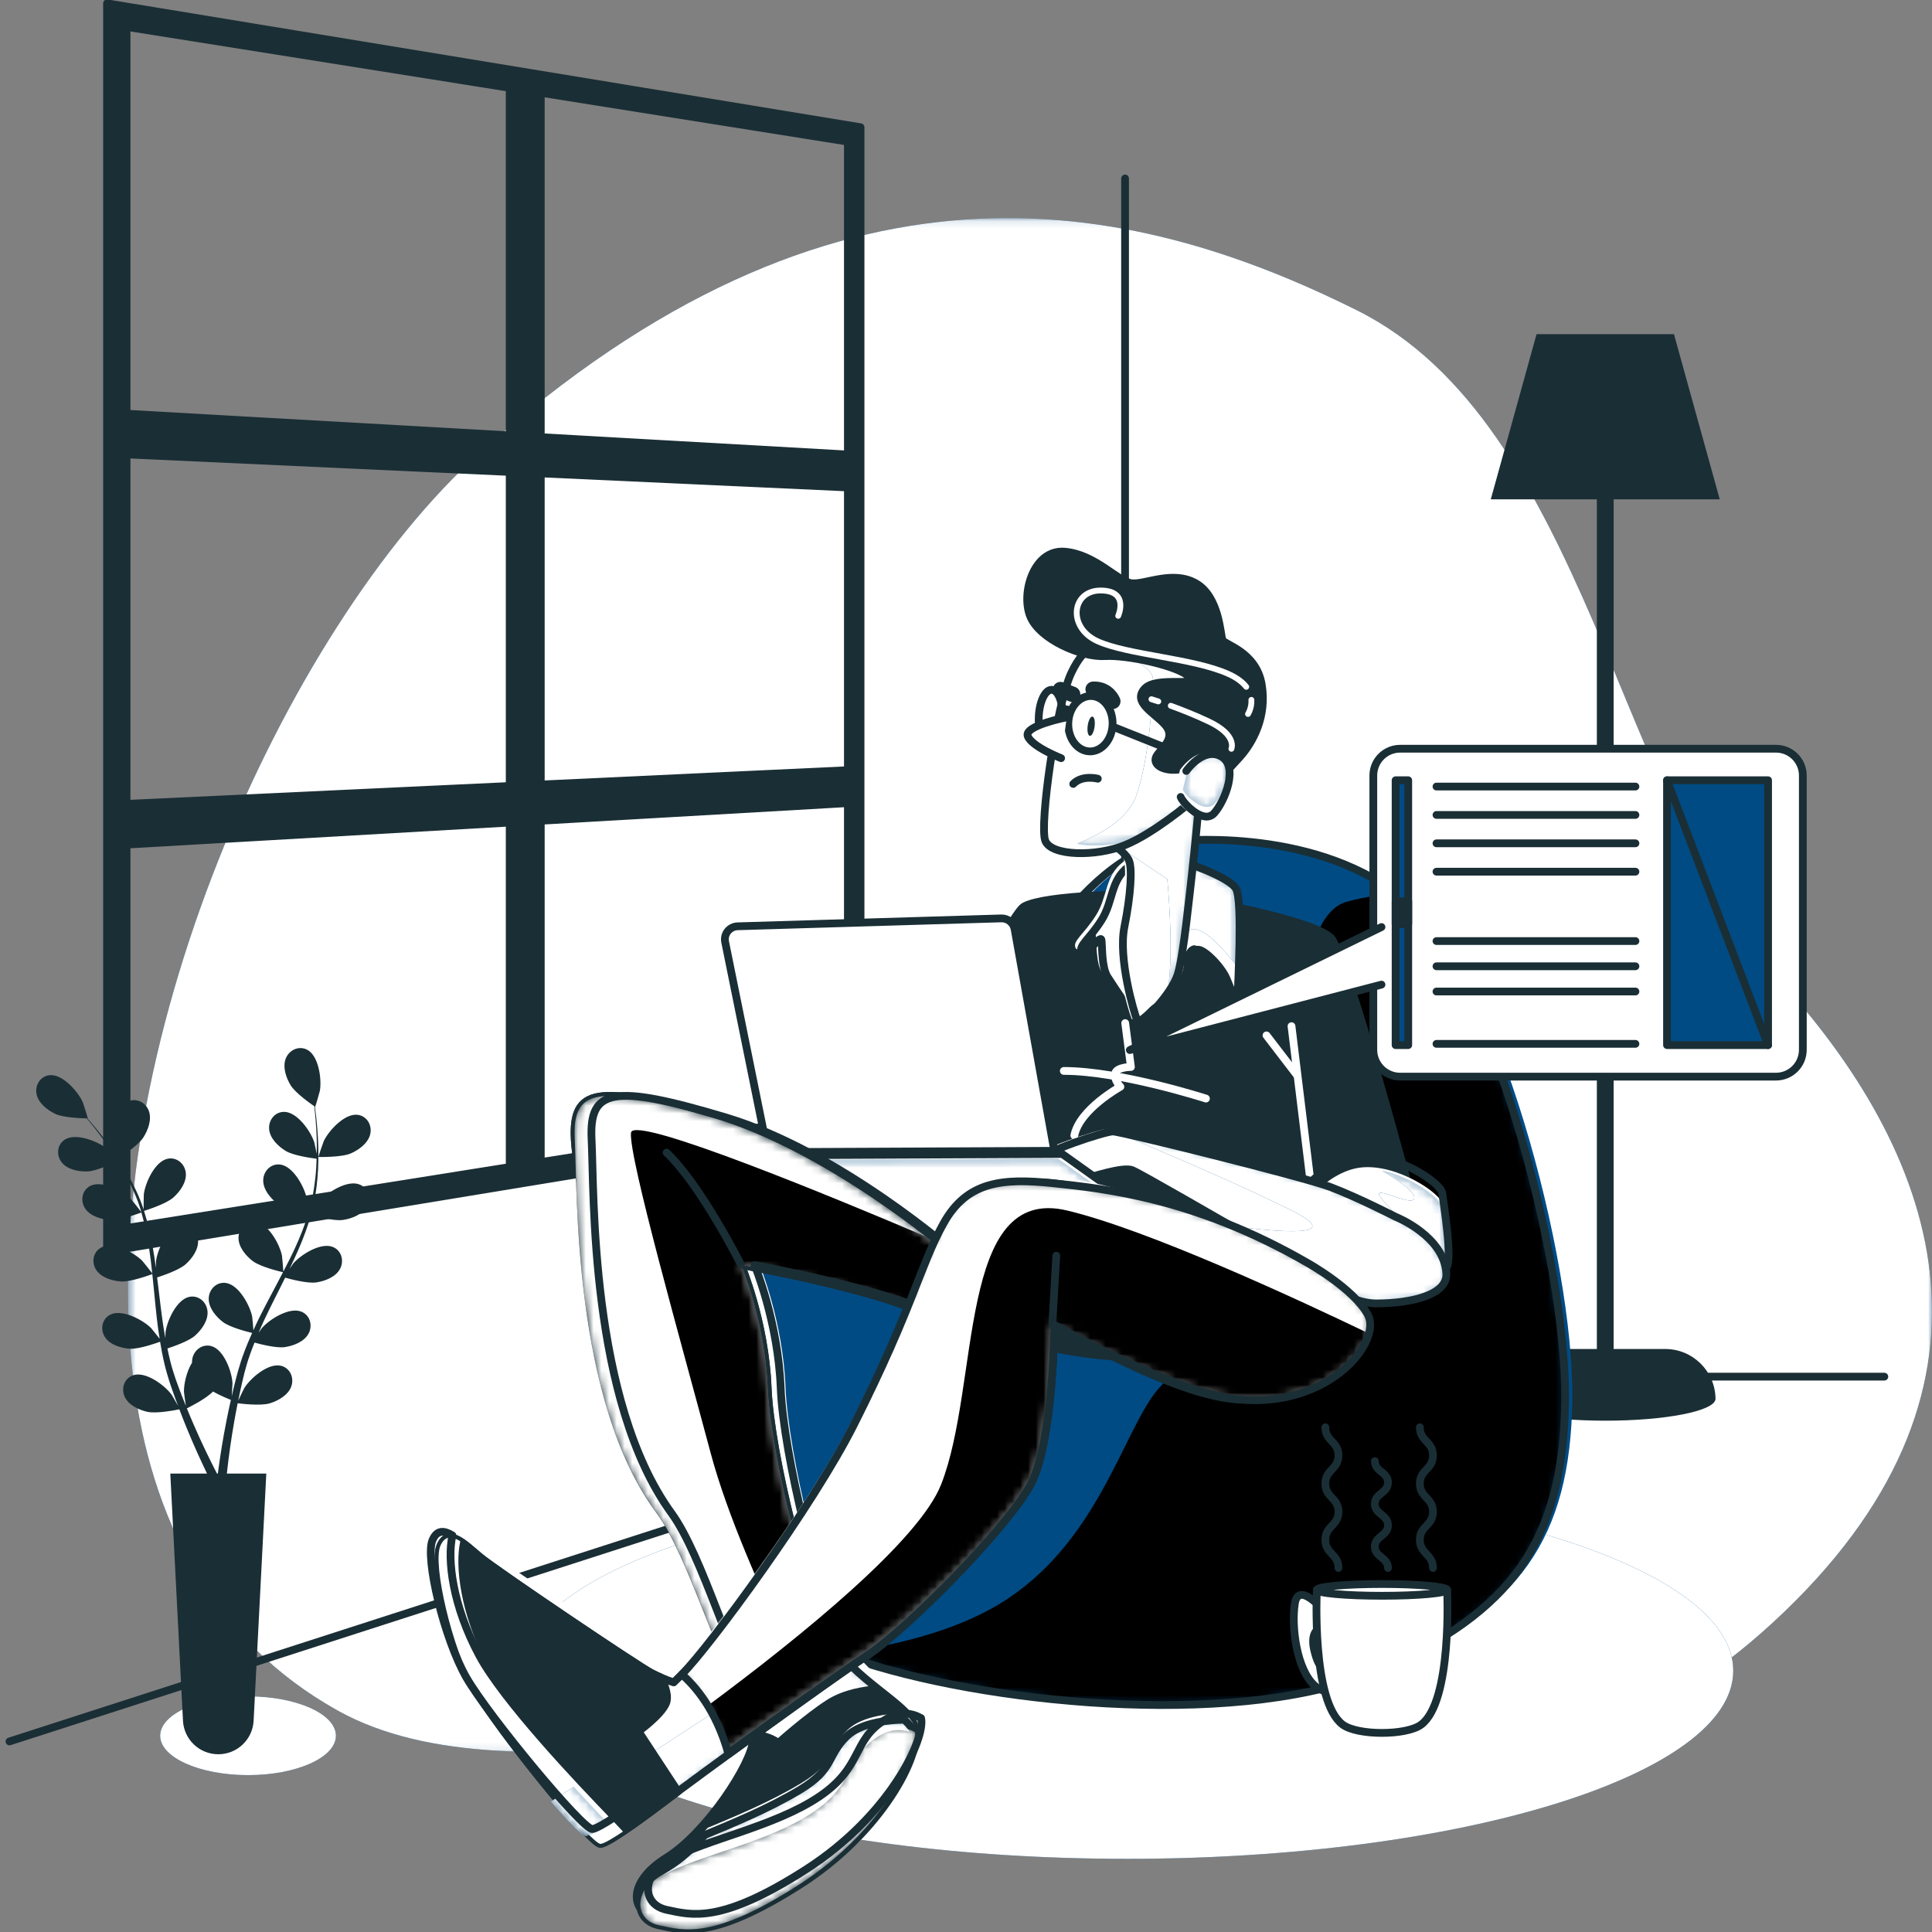 <svg width="249" height="249" viewBox="0 0 249 249" fill="none" xmlns="http://www.w3.org/2000/svg">
<rect x="0" y="0" width="249" height="249" fill="#808080" stroke="none"/>
<mask id="mask0" mask-type="alpha" maskUnits="userSpaceOnUse" x="16" y="28" width="233" height="198">
<path fill-rule="evenodd" clip-rule="evenodd" d="M249 28.106H16.493V225.917H249V28.106Z" fill="white"/>
</mask>
<g mask="url(#mask0)">
<path fill-rule="evenodd" clip-rule="evenodd" d="M17.158 177.527C12.124 136.128 36.515 81.105 61.803 58.383C107.456 17.365 145.384 25.297 174.882 39.99C204.38 54.683 208.595 103.733 228.963 125.926C249.331 148.119 260.918 177.969 230.014 207.685C199.11 237.4 174.18 222.301 141.872 220.418C109.564 218.535 66.721 233.372 43.542 220.47C27.357 211.461 19.384 195.824 17.158 177.527Z" fill="#004B84"/>
</g>
<mask id="mask1" mask-type="alpha" maskUnits="userSpaceOnUse" x="16" y="28" width="233" height="198">
<path fill-rule="evenodd" clip-rule="evenodd" d="M249 28.106H16.493V225.917H249V28.106Z" fill="white"/>
</mask>
<g mask="url(#mask1)">
<path fill-rule="evenodd" clip-rule="evenodd" d="M17.158 177.527C12.124 136.128 36.515 81.105 61.803 58.383C107.456 17.365 145.384 25.297 174.882 39.99C204.38 54.683 208.595 103.733 228.963 125.926C249.331 148.119 260.918 177.969 230.014 207.685C199.11 237.4 174.18 222.301 141.872 220.418C109.564 218.535 66.721 233.372 43.542 220.47C27.357 211.461 19.384 195.824 17.158 177.527Z" fill="white"/>
</g>
<path d="M145 175V23" stroke="#1A2E35" stroke-linecap="round" stroke-linejoin="round"/>
<path d="M242.857 177.425H146.941L1.223 224.44" stroke="#1A2E35" stroke-linecap="round" stroke-linejoin="round"/>
<path fill-rule="evenodd" clip-rule="evenodd" d="M199.163 173.861H205.807V64.358H192.133L198.035 43.066H215.742L221.645 64.358H207.97V173.861H214.614C218.157 173.861 221.031 176.699 221.098 180.225C221.1 180.24 221.104 180.257 221.104 180.273C221.104 180.281 221.102 180.287 221.102 180.294C221.102 180.312 221.104 180.329 221.104 180.347H221.095C220.896 181.875 214.62 183.101 206.901 183.101C199.183 183.101 192.907 181.875 192.709 180.347H192.673C192.673 176.765 195.579 173.861 199.163 173.861Z" fill="#1A2E35"/>
<path fill-rule="evenodd" clip-rule="evenodd" d="M65.691 150.413V106.014L16.31 108.853V158.267L65.691 150.413ZM109.277 103.507L69.697 105.783V149.776L109.277 143.48V103.507ZM69.697 11.957V56.339L109.277 58.58V18.253L69.697 11.957ZM69.697 101.111L109.277 99.261V62.826L69.697 61.011V101.111ZM65.691 60.828L16.31 58.564V103.606L65.691 101.299V60.828ZM16.31 53.317L65.691 56.113V11.32L16.31 3.466V53.317ZM110.909 16.399V145.334L13.794 161.305V0.428L110.909 16.399Z" fill="#1A2E35"/>
<path d="M65.691 150.413H66.191C66.191 150.659 66.012 150.868 65.769 150.907L65.691 150.413ZM65.691 106.014L65.662 105.514C65.799 105.506 65.934 105.556 66.034 105.65C66.134 105.744 66.191 105.876 66.191 106.014H65.691ZM16.31 108.853H15.81C15.81 108.588 16.017 108.369 16.282 108.354L16.31 108.853ZM16.31 158.267L16.389 158.761C16.244 158.784 16.097 158.742 15.986 158.647C15.874 158.552 15.81 158.413 15.81 158.267H16.31ZM109.277 103.507L109.248 103.008C109.385 103 109.52 103.049 109.62 103.143C109.72 103.238 109.777 103.369 109.777 103.507H109.277ZM69.697 105.783H69.197C69.197 105.518 69.404 105.299 69.668 105.284L69.697 105.783ZM69.697 149.776L69.775 150.27C69.631 150.292 69.484 150.251 69.372 150.156C69.261 150.061 69.197 149.922 69.197 149.776H69.697ZM109.277 143.48H109.777C109.777 143.726 109.598 143.936 109.355 143.974L109.277 143.48ZM69.697 11.957H69.197C69.197 11.811 69.261 11.672 69.372 11.577C69.484 11.482 69.631 11.441 69.775 11.464L69.697 11.957ZM69.697 56.339L69.669 56.838C69.404 56.823 69.197 56.604 69.197 56.339H69.697ZM109.277 58.58H109.777C109.777 58.718 109.72 58.849 109.62 58.944C109.52 59.038 109.386 59.087 109.249 59.08L109.277 58.58ZM109.277 18.253L109.355 17.759C109.598 17.798 109.777 18.007 109.777 18.253H109.277ZM69.697 101.111L69.72 101.61C69.584 101.617 69.451 101.567 69.352 101.473C69.253 101.378 69.197 101.247 69.197 101.111H69.697ZM109.277 99.261H109.777C109.777 99.529 109.567 99.749 109.3 99.761L109.277 99.261ZM109.277 62.826L109.3 62.326C109.567 62.339 109.777 62.559 109.777 62.826H109.277ZM69.697 61.011H69.197C69.197 60.875 69.253 60.744 69.352 60.65C69.45 60.556 69.583 60.506 69.72 60.512L69.697 61.011ZM65.691 60.828L65.713 60.328C65.98 60.34 66.191 60.56 66.191 60.828H65.691ZM16.31 58.564H15.81C15.81 58.428 15.866 58.297 15.965 58.203C16.064 58.108 16.197 58.059 16.333 58.065L16.31 58.564ZM16.31 103.606L16.334 104.106C16.197 104.112 16.064 104.062 15.965 103.968C15.866 103.873 15.81 103.743 15.81 103.606H16.31ZM65.691 101.299H66.191C66.191 101.566 65.981 101.786 65.714 101.798L65.691 101.299ZM16.31 53.317L16.282 53.816C16.017 53.801 15.81 53.582 15.81 53.317H16.31ZM65.691 56.113H66.191C66.191 56.25 66.134 56.382 66.034 56.476C65.934 56.571 65.799 56.62 65.662 56.612L65.691 56.113ZM65.691 11.32L65.769 10.826C66.012 10.865 66.191 11.075 66.191 11.32H65.691ZM16.31 3.466H15.81C15.81 3.32 15.874 3.181 15.986 3.086C16.097 2.991 16.244 2.949 16.389 2.972L16.31 3.466ZM110.909 16.399L110.99 15.905C111.232 15.945 111.409 16.154 111.409 16.399H110.909ZM110.909 145.334H111.409C111.409 145.579 111.232 145.787 110.99 145.827L110.909 145.334ZM13.794 161.305L13.875 161.798C13.73 161.822 13.582 161.781 13.47 161.686C13.358 161.591 13.294 161.452 13.294 161.305H13.794ZM13.794 0.428H13.294C13.294 0.281 13.358 0.142 13.47 0.047C13.582 -0.048 13.73 -0.089 13.875 -0.066L13.794 0.428ZM65.191 150.413V106.014H66.191V150.413H65.191ZM65.719 106.513L16.339 109.353L16.282 108.354L65.662 105.514L65.719 106.513ZM16.81 108.853V158.267H15.81V108.853H16.81ZM16.232 157.773L65.612 149.919L65.769 150.907L16.389 158.761L16.232 157.773ZM109.306 104.006L69.726 106.282L69.668 105.284L109.248 103.008L109.306 104.006ZM70.197 105.783V149.776H69.197V105.783H70.197ZM69.618 149.282L109.198 142.987L109.355 143.974L69.775 150.27L69.618 149.282ZM108.777 143.48V103.507H109.777V143.48H108.777ZM70.197 11.957V56.339H69.197V11.957H70.197ZM69.725 55.84L109.305 58.081L109.249 59.08L69.669 56.838L69.725 55.84ZM108.777 58.58V18.253H109.777V58.58H108.777ZM109.198 18.747L69.618 12.451L69.775 11.464L109.355 17.759L109.198 18.747ZM69.674 100.611L109.253 98.762L109.3 99.761L69.72 101.61L69.674 100.611ZM108.777 99.261V62.826H109.777V99.261H108.777ZM109.254 63.325L69.674 61.511L69.72 60.512L109.3 62.326L109.254 63.325ZM70.197 61.011V101.111H69.197V61.011H70.197ZM65.668 61.327L16.287 59.064L16.333 58.065L65.713 60.328L65.668 61.327ZM16.81 58.564V103.606H15.81V58.564H16.81ZM16.287 103.107L65.667 100.799L65.714 101.798L16.334 104.106L16.287 103.107ZM65.191 101.299V60.828H66.191V101.299H65.191ZM16.338 52.818L65.719 55.614L65.662 56.612L16.282 53.816L16.338 52.818ZM65.191 56.113V11.32H66.191V56.113H65.191ZM65.612 11.814L16.232 3.96L16.389 2.972L65.769 10.826L65.612 11.814ZM16.81 3.466V53.317H15.81V3.466H16.81ZM111.409 16.399V145.334H110.409V16.399H111.409ZM110.99 145.827L13.875 161.798L13.713 160.811L110.828 144.84L110.99 145.827ZM13.294 161.305V0.428H14.294V161.305H13.294ZM13.875 -0.066L110.99 15.905L110.828 16.892L13.713 0.921L13.875 -0.066Z" fill="#1A2E35"/>
<path fill-rule="evenodd" clip-rule="evenodd" d="M67.135 215.326C67.135 228.715 102.112 239.57 145.258 239.57C188.405 239.57 223.382 228.715 223.382 215.326C223.382 201.937 188.405 191.083 145.258 191.083C102.112 191.083 67.135 201.937 67.135 215.326Z" fill="#004B84"/>
<path fill-rule="evenodd" clip-rule="evenodd" d="M67.135 215.326C67.135 228.715 102.112 239.57 145.258 239.57C188.405 239.57 223.382 228.715 223.382 215.326C223.382 201.937 188.405 191.083 145.258 191.083C102.112 191.083 67.135 201.937 67.135 215.326Z" fill="white"/>
<path fill-rule="evenodd" clip-rule="evenodd" d="M151.859 108.44C151.859 108.44 169.564 106.351 181.212 115.401C192.86 124.449 202.876 162.269 202.644 180.366C202.411 198.464 195.655 207.513 178.649 214.938C161.643 222.362 129.961 219.578 112.256 214.01C94.551 208.441 88.728 188.951 88.961 178.51C89.193 168.069 100.841 156.004 104.802 153.452C108.761 150.9 119.944 145.563 125.535 137.21C131.126 128.858 139.279 110.76 151.859 108.44Z" fill="#004B84"/>
<mask id="mask2" mask-type="alpha" maskUnits="userSpaceOnUse" x="88" y="108" width="114" height="112">
<path fill-rule="evenodd" clip-rule="evenodd" d="M180.316 115.421C191.945 124.494 201.946 162.418 201.714 180.566C201.481 198.713 194.736 207.787 177.757 215.232C160.778 222.677 129.147 219.886 111.47 214.302C93.793 208.718 87.979 189.174 88.212 178.704C88.445 168.235 100.073 156.137 104.027 153.577C107.981 151.018 119.145 145.667 124.727 137.291C130.31 128.915 138.45 110.767 151.009 108.441C151.009 108.441 152.772 108.232 155.55 108.232C161.569 108.232 172.358 109.212 180.316 115.421Z" fill="white"/>
</mask>
<g mask="url(#mask2)">
<path fill-rule="evenodd" clip-rule="evenodd" d="M108.228 213.065C114.912 212.163 122.838 210.347 128.838 206.704C141.504 199.011 144.671 184.53 149.195 179.099C153.719 173.669 161.862 174.122 165.48 168.239C169.1 162.356 163.219 118.913 173.623 116.198C176.419 115.469 178.524 115.232 180.114 115.272C180.181 115.323 180.25 115.369 180.315 115.42C191.945 124.494 201.946 162.418 201.713 180.566C201.481 198.713 194.736 207.787 177.757 215.232C160.778 222.677 129.146 219.885 111.47 214.301C110.34 213.945 109.261 213.53 108.228 213.065Z" fill="black"/>
</g>
<path fill-rule="evenodd" clip-rule="evenodd" d="M151.009 108.441C151.009 108.441 168.686 106.347 180.316 115.421C191.945 124.494 201.946 162.418 201.714 180.565C201.481 198.713 194.736 207.787 177.757 215.232C160.778 222.677 129.147 219.885 111.47 214.302C93.793 208.717 87.979 189.174 88.212 178.704C88.444 168.235 100.073 156.136 104.027 153.577C107.981 151.018 119.145 145.666 124.728 137.29C130.31 128.915 138.45 110.767 151.009 108.441Z" stroke="#1A2E35" stroke-linecap="round" stroke-linejoin="round"/>
<path fill-rule="evenodd" clip-rule="evenodd" d="M157.97 116.641C157.97 116.641 169.506 118.847 171.541 120.884C173.577 122.92 182.059 154.823 182.059 154.823C182.059 154.823 178.327 153.805 174.934 155.163C171.541 156.52 171.202 160.084 170.863 161.781C170.524 163.478 170.354 167.89 170.354 167.89C170.354 167.89 136.063 164.825 128.768 163.128C121.474 161.431 110.372 160.651 110.372 160.651C110.372 160.651 129.131 118.338 132.015 116.811C134.899 115.284 146.943 115.114 148.64 115.454C150.336 115.793 157.97 116.641 157.97 116.641Z" fill="#1A2E35"/>
<path fill-rule="evenodd" clip-rule="evenodd" d="M157.97 116.641C157.97 116.641 169.506 118.847 171.541 120.884C173.577 122.92 182.059 154.823 182.059 154.823C182.059 154.823 178.327 153.805 174.934 155.163C171.541 156.52 171.202 160.084 170.863 161.781C170.524 163.478 170.354 167.89 170.354 167.89C170.354 167.89 136.063 164.825 128.768 163.128C121.474 161.431 110.372 160.651 110.372 160.651C110.372 160.651 129.131 118.338 132.015 116.811C134.899 115.284 146.943 115.114 148.64 115.454C150.336 115.793 157.97 116.641 157.97 116.641Z" stroke="#1A2E35" stroke-linecap="round" stroke-linejoin="round"/>
<path d="M169.336 155.842L166.452 132.254" stroke="white" stroke-linecap="round" stroke-linejoin="round"/>
<path d="M167.131 138.532L163.229 133.441" stroke="white" stroke-linecap="round" stroke-linejoin="round"/>
<path d="M155.425 141.587C155.425 141.587 144.399 138.023 137.104 138.023" stroke="white" stroke-linecap="round" stroke-linejoin="round"/>
<path d="M145.018 131.858L145.756 137.514C145.756 137.514 143.89 137.514 143.72 138.363C143.551 139.211 144.399 140.06 144.399 140.06C144.399 140.06 139.14 142.945 138.461 146.338" stroke="white" stroke-linecap="round" stroke-linejoin="round"/>
<path fill-rule="evenodd" clip-rule="evenodd" d="M151.637 110.306C151.637 110.306 157.97 112.343 158.875 113.926C159.779 115.511 159.101 126.597 159.101 127.955C159.101 129.312 158.309 127.163 157.63 125.579C156.952 123.995 154.577 121.619 153.786 121.846C152.994 122.072 152.541 122.977 152.541 124.448C152.541 125.918 150.732 127.955 149.148 129.086C147.565 130.217 146.095 131.349 146.095 131.349C146.095 131.349 142.815 126.597 142.023 125.352C141.232 124.108 141.345 121.506 141.232 120.601C141.119 119.696 139.083 123.09 138.63 122.185C138.178 121.28 139.648 120.488 141.232 117.999C142.815 115.511 142.363 112.908 144.738 111.098C147.113 109.288 149.827 109.854 151.637 110.306Z" fill="white"/>
<mask id="mask3" mask-type="alpha" maskUnits="userSpaceOnUse" x="139" y="110" width="21" height="22">
<path fill-rule="evenodd" clip-rule="evenodd" d="M151.981 110.932C151.981 110.932 158.106 112.932 158.981 114.487C159.856 116.043 159.199 126.932 159.199 128.265C159.199 129.599 158.434 127.487 157.778 125.932C157.122 124.376 154.825 122.043 154.059 122.265C153.293 122.487 152.856 123.376 152.856 124.821C152.856 126.265 151.106 128.265 149.575 129.376C148.043 130.487 146.622 131.599 146.622 131.599C146.622 131.599 143.45 126.932 142.684 125.709C141.918 124.487 142.028 121.932 141.918 121.043C141.864 120.599 141.344 121.21 140.784 121.821C140.223 122.432 139.621 123.043 139.403 122.599C138.965 121.709 140.387 120.932 141.918 118.487C143.45 116.043 143.012 113.487 145.309 111.709C146.517 110.775 147.815 110.485 149.029 110.485C150.124 110.485 151.151 110.721 151.981 110.932Z" fill="white"/>
</mask>
<g mask="url(#mask3)">
<path fill-rule="evenodd" clip-rule="evenodd" d="M158.981 114.487C159.565 115.525 159.467 120.717 159.337 124.454C157.942 122.625 155.062 119.177 153.393 119.83C151.269 120.66 150.451 126.802 150.451 126.802L151.887 110.909C151.918 110.917 151.95 110.924 151.981 110.932C151.981 110.932 158.106 112.932 158.981 114.487Z" fill="#004B84"/>
</g>
<mask id="mask4" mask-type="alpha" maskUnits="userSpaceOnUse" x="139" y="110" width="21" height="22">
<path fill-rule="evenodd" clip-rule="evenodd" d="M151.981 110.932C151.981 110.932 158.106 112.932 158.981 114.487C159.856 116.043 159.199 126.932 159.199 128.265C159.199 129.599 158.434 127.487 157.778 125.932C157.122 124.376 154.825 122.043 154.059 122.265C153.293 122.487 152.856 123.376 152.856 124.821C152.856 126.265 151.106 128.265 149.575 129.376C148.043 130.487 146.622 131.599 146.622 131.599C146.622 131.599 143.45 126.932 142.684 125.709C141.918 124.487 142.028 121.932 141.918 121.043C141.864 120.599 141.344 121.21 140.784 121.821C140.223 122.432 139.621 123.043 139.403 122.599C138.965 121.709 140.387 120.932 141.918 118.487C143.45 116.043 143.012 113.487 145.309 111.709C146.517 110.775 147.815 110.485 149.029 110.485C150.124 110.485 151.151 110.721 151.981 110.932Z" fill="white"/>
</mask>
<g mask="url(#mask4)">
<path fill-rule="evenodd" clip-rule="evenodd" d="M158.981 114.487C159.565 115.525 159.467 120.717 159.337 124.454C157.942 122.625 155.062 119.177 153.393 119.83C151.269 120.66 150.451 126.802 150.451 126.802L151.887 110.909C151.918 110.917 151.95 110.924 151.981 110.932C151.981 110.932 158.106 112.932 158.981 114.487Z" fill="white"/>
</g>
<path fill-rule="evenodd" clip-rule="evenodd" d="M152.187 110.943C152.187 110.943 158.409 112.967 159.298 114.541C160.187 116.116 159.52 127.136 159.52 128.485C159.52 129.835 158.742 127.698 158.076 126.124C157.409 124.549 155.076 122.188 154.298 122.413C153.52 122.638 153.076 123.537 153.076 124.999C153.076 126.461 151.298 128.485 149.742 129.609C148.187 130.734 146.742 131.859 146.742 131.859C146.742 131.859 143.52 127.136 142.742 125.899C141.965 124.662 142.076 122.076 141.965 121.176C141.854 120.276 139.854 123.65 139.409 122.75C138.965 121.85 140.409 121.064 141.965 118.59C143.52 116.116 143.076 113.529 145.409 111.731C147.742 109.931 150.409 110.493 152.187 110.943Z" stroke="#1A2E35" stroke-linecap="round" stroke-linejoin="round"/>
<path fill-rule="evenodd" clip-rule="evenodd" d="M166.909 156.541C166.909 156.541 170.743 150.975 175.409 150.469C180.076 149.963 185.743 153.843 185.909 155.192C186.076 156.541 187.243 163.794 186.409 164.806C185.576 165.818 182.409 166.662 176.243 164.638C170.076 162.614 167.576 160.084 166.909 156.541Z" fill="white"/>
<mask id="mask5" mask-type="alpha" maskUnits="userSpaceOnUse" x="166" y="150" width="21" height="17">
<path fill-rule="evenodd" clip-rule="evenodd" d="M185.892 155.653C186.061 157.069 187.247 164.685 186.4 165.747C185.552 166.81 182.335 167.695 176.069 165.57C169.803 163.444 167.262 160.789 166.585 157.069C166.585 157.069 170.48 151.226 175.222 150.694C175.51 150.663 175.8 150.647 176.094 150.647C180.641 150.647 185.733 154.323 185.892 155.653Z" fill="white"/>
</mask>
<g mask="url(#mask5)">
<path fill-rule="evenodd" clip-rule="evenodd" d="M182.432 165.566C182.432 165.566 183.782 161.51 183.107 160.099C182.432 158.688 179.733 156.572 178.046 154.455C176.36 152.339 181.997 155.653 182.263 154.455C182.478 153.491 179.294 151.569 178.039 150.854C181.982 151.643 185.755 154.511 185.892 155.653C186.061 157.07 187.247 164.684 186.4 165.747C185.962 166.295 184.888 166.792 183.093 166.857C182.685 166.112 182.432 165.566 182.432 165.566Z" fill="#004B84"/>
</g>
<mask id="mask6" mask-type="alpha" maskUnits="userSpaceOnUse" x="166" y="150" width="21" height="17">
<path fill-rule="evenodd" clip-rule="evenodd" d="M185.892 155.653C186.061 157.069 187.247 164.685 186.4 165.747C185.552 166.81 182.335 167.695 176.069 165.57C169.803 163.444 167.262 160.789 166.585 157.069C166.585 157.069 170.48 151.226 175.222 150.694C175.51 150.663 175.8 150.647 176.094 150.647C180.641 150.647 185.733 154.323 185.892 155.653Z" fill="white"/>
</mask>
<g mask="url(#mask6)">
<path fill-rule="evenodd" clip-rule="evenodd" d="M182.432 165.566C182.432 165.566 183.782 161.51 183.107 160.099C182.432 158.688 179.733 156.572 178.046 154.455C176.36 152.339 181.997 155.653 182.263 154.455C182.478 153.491 179.294 151.569 178.039 150.854C181.982 151.643 185.755 154.511 185.892 155.653C186.061 157.07 187.247 164.684 186.4 165.747C185.962 166.295 184.888 166.792 183.093 166.857C182.685 166.112 182.432 165.566 182.432 165.566Z" fill="white"/>
</g>
<path fill-rule="evenodd" clip-rule="evenodd" d="M166.436 155.135C166.436 155.135 170.36 149.554 175.136 149.046C179.913 148.539 185.713 152.429 185.884 153.782C186.054 155.135 187.248 162.407 186.395 163.421C185.542 164.436 182.301 165.282 175.989 163.252C169.678 161.223 167.119 158.686 166.436 155.135Z" stroke="#1A2E35" stroke-linecap="round" stroke-linejoin="round"/>
<path fill-rule="evenodd" clip-rule="evenodd" d="M179.742 156.656C179.742 156.656 186.144 159.176 186.395 164.098C186.534 166.821 181.96 167.987 177.184 167.987C172.407 167.987 165.584 162.068 161.148 159.531C156.713 156.995 146.478 151.076 145.284 150.568C144.089 150.061 139.995 151.414 138.289 151.921C136.584 152.428 133.342 152.428 133.342 152.428C133.342 152.428 130.954 156.149 129.76 156.149C128.566 156.149 132.319 150.568 132.831 149.384C133.342 148.201 141.701 145.495 142.725 145.495C143.748 145.495 167.631 151.414 171.213 152.767C174.795 154.12 179.742 156.656 179.742 156.656Z" fill="white"/>
<mask id="mask7" mask-type="alpha" maskUnits="userSpaceOnUse" x="129" y="145" width="58" height="23">
<path fill-rule="evenodd" clip-rule="evenodd" d="M171.213 152.767C174.795 154.12 179.742 156.656 179.742 156.656C179.742 156.656 186.144 159.176 186.395 164.098C186.534 166.821 181.96 167.987 177.184 167.987C172.407 167.987 165.583 162.067 161.148 159.531C156.713 156.995 146.478 151.076 145.284 150.567C144.09 150.061 139.995 151.413 138.29 151.921C136.584 152.428 133.342 152.428 133.342 152.428C133.342 152.428 130.954 156.149 129.76 156.149C128.566 156.149 132.319 150.567 132.831 149.384C133.342 148.201 141.701 145.495 142.725 145.495C143.748 145.495 167.631 151.413 171.213 152.767Z" fill="white"/>
</mask>
<g mask="url(#mask7)">
<path fill-rule="evenodd" clip-rule="evenodd" d="M166.364 155.952C156.609 151.117 142.725 145.495 142.725 145.495C143.748 145.495 167.631 151.414 171.213 152.767C174.795 154.12 179.742 156.656 179.742 156.656C179.742 156.656 186.144 159.176 186.395 164.098C186.535 166.821 181.96 167.987 177.184 167.987C172.407 167.987 165.584 162.068 161.148 159.531C160.396 159.101 159.474 158.572 158.46 157.99C164.978 158.822 173.685 159.581 166.364 155.952Z" fill="#004B84"/>
</g>
<mask id="mask8" mask-type="alpha" maskUnits="userSpaceOnUse" x="129" y="145" width="58" height="23">
<path fill-rule="evenodd" clip-rule="evenodd" d="M171.213 152.767C174.795 154.12 179.742 156.656 179.742 156.656C179.742 156.656 186.144 159.176 186.395 164.098C186.534 166.821 181.96 167.987 177.184 167.987C172.407 167.987 165.583 162.067 161.148 159.531C156.713 156.995 146.478 151.076 145.284 150.567C144.09 150.061 139.995 151.413 138.29 151.921C136.584 152.428 133.342 152.428 133.342 152.428C133.342 152.428 130.954 156.149 129.76 156.149C128.566 156.149 132.319 150.567 132.831 149.384C133.342 148.201 141.701 145.495 142.725 145.495C143.748 145.495 167.631 151.413 171.213 152.767Z" fill="white"/>
</mask>
<g mask="url(#mask8)">
<path fill-rule="evenodd" clip-rule="evenodd" d="M166.364 155.952C156.609 151.117 142.725 145.495 142.725 145.495C143.748 145.495 167.631 151.414 171.213 152.767C174.795 154.12 179.742 156.656 179.742 156.656C179.742 156.656 186.144 159.176 186.395 164.098C186.535 166.821 181.96 167.987 177.184 167.987C172.407 167.987 165.584 162.068 161.148 159.531C160.396 159.101 159.474 158.572 158.46 157.99C164.978 158.822 173.685 159.581 166.364 155.952Z" fill="white"/>
</g>
<path fill-rule="evenodd" clip-rule="evenodd" d="M179.859 156.821C179.859 156.821 186.158 159.303 186.405 164.154C186.542 166.838 182.041 167.987 177.341 167.987C172.641 167.987 165.926 162.154 161.562 159.654C157.198 157.154 147.126 151.321 145.951 150.821C144.776 150.321 140.748 151.654 139.069 152.154C137.391 152.654 134.201 152.654 134.201 152.654C134.201 152.654 131.851 156.321 130.676 156.321C129.501 156.321 133.194 150.821 133.698 149.654C134.201 148.487 142.426 145.821 143.434 145.821C144.441 145.821 167.941 151.654 171.466 152.987C174.991 154.321 179.859 156.821 179.859 156.821Z" stroke="#1A2E35" stroke-linecap="round" stroke-linejoin="round"/>
<path fill-rule="evenodd" clip-rule="evenodd" d="M130.765 119.752L135.88 148.321L98.951 148.487L93.458 121.397C93.252 120.375 94.019 119.415 95.069 119.383L129.045 118.365C129.885 118.339 130.618 118.93 130.765 119.752Z" fill="white"/>
<path fill-rule="evenodd" clip-rule="evenodd" d="M130.765 119.752L135.88 148.321L98.951 148.487L93.458 121.397C93.252 120.375 94.019 119.415 95.069 119.383L129.045 118.365C129.885 118.339 130.618 118.93 130.765 119.752Z" stroke="#1A2E35" stroke-linecap="round" stroke-linejoin="round"/>
<path fill-rule="evenodd" clip-rule="evenodd" d="M135.88 148.321L153.862 160.948L112.737 159.781L98.951 148.487L135.88 148.321Z" fill="white"/>
<mask id="mask9" mask-type="alpha" maskUnits="userSpaceOnUse" x="98" y="149" width="57" height="14">
<path fill-rule="evenodd" clip-rule="evenodd" d="M154.756 162.596L112.693 161.371L98.593 149.512L136.364 149.337L154.756 162.596Z" fill="white"/>
</mask>
<g mask="url(#mask9)">
<path fill-rule="evenodd" clip-rule="evenodd" d="M136.364 149.337L154.756 162.596L112.693 161.371L98.593 149.512L136.364 149.337Z" fill="#004B84"/>
</g>
<mask id="mask10" mask-type="alpha" maskUnits="userSpaceOnUse" x="98" y="149" width="57" height="14">
<path fill-rule="evenodd" clip-rule="evenodd" d="M154.756 162.596L112.693 161.371L98.593 149.512L136.364 149.337L154.756 162.596Z" fill="white"/>
</mask>
<g mask="url(#mask10)">
<path fill-rule="evenodd" clip-rule="evenodd" d="M136.364 149.337L154.756 162.596L112.693 161.371L98.593 149.512L136.364 149.337Z" fill="white"/>
</g>
<path fill-rule="evenodd" clip-rule="evenodd" d="M136.909 148.726L154.763 161.473L113.93 160.295L100.243 148.894L136.909 148.726Z" stroke="#1A2E35" stroke-linecap="round" stroke-linejoin="round"/>
<path fill-rule="evenodd" clip-rule="evenodd" d="M123.409 161.344C123.409 161.344 108.742 148.39 94.242 144.016C79.742 139.641 76.742 140.314 77.076 146.876C77.409 153.437 84.409 187.758 89.076 196.506C93.742 205.255 99.576 221.237 99.409 224.266C99.242 227.294 93.576 236.211 88.576 239.407C83.576 242.604 84.076 246.473 87.242 247.146C90.409 247.819 94.076 248.997 104.909 241.931C115.742 234.865 120.242 224.77 119.576 222.247C118.909 219.723 111.909 216.358 109.076 211.311C106.242 206.264 101.576 187.421 101.242 178.841C100.909 170.261 97.909 163.027 97.909 163.027C97.909 163.027 116.242 166.391 121.576 169.756L123.409 161.344Z" fill="white"/>
<mask id="mask11" mask-type="alpha" maskUnits="userSpaceOnUse" x="74" y="141" width="48" height="107">
<path fill-rule="evenodd" clip-rule="evenodd" d="M91.735 144.016C106.649 148.39 121.735 161.345 121.735 161.345L119.849 169.757C114.363 166.391 95.507 163.027 95.507 163.027C95.507 163.027 98.592 170.261 98.935 178.841C99.278 187.422 104.077 206.264 106.992 211.312C109.906 216.358 117.107 219.723 117.792 222.247C118.478 224.77 113.85 234.865 102.706 241.931C91.564 248.996 87.792 247.819 84.535 247.146C81.278 246.473 80.764 242.604 85.906 239.407C91.049 236.211 96.877 227.294 97.05 224.266C97.22 221.238 91.22 205.255 86.42 196.507C81.621 187.758 74.42 153.437 74.078 146.876C73.879 143.062 74.837 141.237 78.605 141.237C81.319 141.238 85.49 142.184 91.735 144.016Z" fill="white"/>
</mask>
<g mask="url(#mask11)">
<path fill-rule="evenodd" clip-rule="evenodd" d="M121.735 161.345C121.735 161.345 106.649 148.39 91.735 144.016C76.82 139.642 73.735 140.315 74.078 146.876C74.421 153.437 81.621 187.758 86.421 196.507C91.221 205.255 97.221 221.238 97.049 224.266C96.878 227.294 91.049 236.211 85.906 239.408C80.763 242.604 81.278 246.474 84.535 247.147C87.792 247.82 91.563 248.997 102.706 241.931C113.849 234.865 118.478 224.771 117.792 222.247C117.106 219.724 109.906 216.359 106.992 211.312C104.078 206.264 99.278 187.422 98.935 178.842C98.592 170.261 95.506 163.027 95.506 163.027C95.506 163.027 114.363 166.392 119.849 169.757L121.735 161.345Z" fill="#004B84"/>
</g>
<mask id="mask12" mask-type="alpha" maskUnits="userSpaceOnUse" x="74" y="141" width="48" height="107">
<path fill-rule="evenodd" clip-rule="evenodd" d="M91.735 144.016C106.649 148.39 121.735 161.345 121.735 161.345L119.849 169.757C114.363 166.391 95.507 163.027 95.507 163.027C95.507 163.027 98.592 170.261 98.935 178.841C99.278 187.422 104.077 206.264 106.992 211.312C109.906 216.358 117.107 219.723 117.792 222.247C118.478 224.77 113.85 234.865 102.706 241.931C91.564 248.996 87.792 247.819 84.535 247.146C81.278 246.473 80.764 242.604 85.906 239.407C91.049 236.211 96.877 227.294 97.05 224.266C97.22 221.238 91.22 205.255 86.42 196.507C81.621 187.758 74.42 153.437 74.078 146.876C73.879 143.062 74.837 141.237 78.605 141.237C81.319 141.238 85.49 142.184 91.735 144.016Z" fill="white"/>
</mask>
<g mask="url(#mask12)">
<path fill-rule="evenodd" clip-rule="evenodd" d="M121.735 161.345C121.735 161.345 106.649 148.39 91.735 144.016C76.82 139.642 73.735 140.315 74.078 146.876C74.421 153.437 81.621 187.758 86.421 196.507C91.221 205.255 97.221 221.238 97.049 224.266C96.878 227.294 91.049 236.211 85.906 239.408C80.763 242.604 81.278 246.474 84.535 247.147C87.792 247.82 91.563 248.997 102.706 241.931C113.849 234.865 118.478 224.771 117.792 222.247C117.106 219.724 109.906 216.359 106.992 211.312C104.078 206.264 99.278 187.422 98.935 178.842C98.592 170.261 95.506 163.027 95.506 163.027C95.506 163.027 114.363 166.392 119.849 169.757L121.735 161.345Z" fill="white"/>
</g>
<path fill-rule="evenodd" clip-rule="evenodd" d="M121.735 161.344C121.735 161.344 106.649 148.39 91.735 144.016C76.821 139.641 73.735 140.314 74.078 146.876C74.421 153.437 81.621 187.758 86.421 196.506C91.221 205.255 97.221 221.237 97.049 224.266C96.878 227.294 91.049 236.211 85.906 239.407C80.763 242.604 81.278 246.473 84.535 247.146C87.792 247.819 91.563 248.997 102.706 241.931C113.849 234.865 118.478 224.77 117.792 222.247C117.106 219.723 109.906 216.358 106.992 211.311C104.078 206.264 99.278 187.421 98.935 178.841C98.592 170.261 95.506 163.027 95.506 163.027C95.506 163.027 114.363 166.391 119.849 169.756L121.735 161.344Z" stroke="#1A2E35" stroke-linecap="round" stroke-linejoin="round"/>
<path fill-rule="evenodd" clip-rule="evenodd" d="M106.992 211.311C107.21 211.689 107.459 212.054 107.72 212.415C105.076 212.706 101.261 213.625 98.078 216.358C97.149 217.156 96.383 217.896 95.734 218.583C93.726 212.294 89.781 202.631 86.421 196.506C81.621 187.758 74.421 153.437 74.078 146.876C73.735 140.314 76.821 139.641 91.735 144.016C106.649 148.39 121.735 161.344 121.735 161.344L119.849 169.756C114.363 166.391 95.506 163.027 95.506 163.027C95.506 163.027 98.592 170.261 98.935 178.841C99.278 187.421 104.078 206.264 106.992 211.311Z" fill="white"/>
<path fill-rule="evenodd" clip-rule="evenodd" d="M106.992 211.311C107.21 211.689 107.459 212.054 107.72 212.415C105.076 212.706 101.261 213.625 98.078 216.358C97.149 217.156 96.383 217.896 95.734 218.583C93.726 212.294 89.781 202.631 86.421 196.506C81.621 187.758 74.421 153.437 74.078 146.876C73.735 140.314 76.821 139.641 91.735 144.016C106.649 148.39 121.735 161.344 121.735 161.344L119.849 169.756C114.363 166.391 95.506 163.027 95.506 163.027C95.506 163.027 98.592 170.261 98.935 178.841C99.278 187.421 104.078 206.264 106.992 211.311Z" stroke="#1A2E35" stroke-linecap="round" stroke-linejoin="round"/>
<path fill-rule="evenodd" clip-rule="evenodd" d="M106.992 211.311C107.21 211.689 107.459 212.054 107.72 212.415C105.076 212.706 101.261 213.625 98.078 216.358C97.149 217.156 96.383 217.896 95.734 218.583C92.447 214.255 88.753 200.582 84.582 194.958C73.806 180.429 74.421 153.437 74.078 146.876C73.735 140.314 76.821 139.641 91.735 144.016C106.649 148.39 121.735 161.344 121.735 161.344L119.849 169.756C114.363 166.391 95.506 163.027 95.506 163.027C95.506 163.027 98.592 170.261 98.935 178.841C99.278 187.421 104.078 206.264 106.992 211.311Z" fill="#1A2E35"/>
<mask id="mask13" mask-type="alpha" maskUnits="userSpaceOnUse" x="74" y="141" width="48" height="78">
<path fill-rule="evenodd" clip-rule="evenodd" d="M91.735 144.013C106.649 148.384 121.735 161.328 121.735 161.328L119.849 169.733C114.363 166.37 95.507 163.009 95.507 163.009C95.507 163.009 98.592 170.237 98.935 178.811C99.278 187.384 104.077 206.211 106.992 211.255C107.21 211.632 107.459 211.997 107.721 212.357C105.076 212.648 101.261 213.567 98.078 216.297C97.149 217.095 96.383 217.834 95.734 218.52C92.447 214.196 88.753 200.534 84.583 194.915C73.807 180.398 74.42 153.427 74.078 146.871C73.879 143.06 74.838 141.237 78.605 141.237C81.319 141.237 85.489 142.183 91.735 144.013Z" fill="white"/>
</mask>
<g mask="url(#mask13)">
<path fill-rule="evenodd" clip-rule="evenodd" d="M106.992 211.255C107.21 211.633 107.459 211.997 107.72 212.357C105.076 212.648 101.261 213.566 98.078 216.298C97.149 217.095 96.383 217.834 95.734 218.521C92.447 214.196 88.753 200.534 84.582 194.915C73.806 180.397 74.421 153.427 74.078 146.871C73.735 140.315 76.82 139.643 91.735 144.013C106.649 148.384 121.735 161.328 121.735 161.328L119.849 169.733C114.363 166.371 95.506 163.009 95.506 163.009C95.506 163.009 98.592 170.237 98.935 178.811C99.278 187.384 104.078 206.212 106.992 211.255Z" fill="white"/>
</g>
<mask id="mask14" mask-type="alpha" maskUnits="userSpaceOnUse" x="74" y="141" width="48" height="78">
<path fill-rule="evenodd" clip-rule="evenodd" d="M91.735 144.013C106.649 148.384 121.735 161.328 121.735 161.328L119.849 169.733C114.363 166.37 95.507 163.009 95.507 163.009C95.507 163.009 98.592 170.237 98.935 178.811C99.278 187.384 104.077 206.211 106.992 211.255C107.21 211.632 107.459 211.997 107.721 212.357C105.076 212.648 101.261 213.567 98.078 216.297C97.149 217.095 96.383 217.834 95.734 218.52C92.447 214.196 88.753 200.534 84.583 194.915C73.807 180.398 74.42 153.427 74.078 146.871C73.879 143.06 74.838 141.237 78.605 141.237C81.319 141.237 85.489 142.183 91.735 144.013Z" fill="white"/>
</mask>
<g mask="url(#mask14)">
<path fill-rule="evenodd" clip-rule="evenodd" d="M81.325 145.984C81.596 143.596 108.111 154.601 119.293 159.353C120.844 160.565 121.735 161.328 121.735 161.328L119.849 169.733C114.364 166.371 95.507 163.009 95.507 163.009C95.507 163.009 98.592 170.237 98.935 178.81C99.278 187.384 104.078 206.211 106.992 211.254C107.21 211.632 107.459 211.997 107.72 212.356C106.177 212.526 104.234 212.914 102.252 213.747C98.099 205.137 93.699 195.156 91.61 187.337C87.839 173.216 80.982 149.01 81.325 145.984Z" fill="black"/>
</g>
<mask id="mask15" mask-type="alpha" maskUnits="userSpaceOnUse" x="74" y="141" width="48" height="78">
<path fill-rule="evenodd" clip-rule="evenodd" d="M91.735 144.013C106.649 148.384 121.735 161.328 121.735 161.328L119.849 169.733C114.363 166.37 95.507 163.009 95.507 163.009C95.507 163.009 98.592 170.237 98.935 178.811C99.278 187.384 104.077 206.211 106.992 211.255C107.21 211.632 107.459 211.997 107.721 212.357C105.076 212.648 101.261 213.567 98.078 216.297C97.149 217.095 96.383 217.834 95.734 218.52C92.447 214.196 88.753 200.534 84.583 194.915C73.807 180.398 74.42 153.427 74.078 146.871C73.879 143.06 74.838 141.237 78.605 141.237C81.319 141.237 85.489 142.183 91.735 144.013Z" fill="white"/>
</mask>
<g mask="url(#mask15)">
<path d="M95.506 163.009C95.506 163.009 90.363 152.754 85.906 148.552" stroke="#1A2E35" stroke-linecap="round" stroke-linejoin="round"/>
</g>
<path fill-rule="evenodd" clip-rule="evenodd" d="M108.517 211.395C108.731 211.774 108.975 212.139 109.231 212.5C106.638 212.791 102.898 213.712 99.777 216.448C98.866 217.248 98.115 217.988 97.479 218.676C94.256 214.342 90.634 200.654 86.545 195.023C75.98 180.476 76.582 153.452 76.246 146.883C75.909 140.314 78.935 139.64 93.558 144.019C108.181 148.399 122.972 161.369 122.972 161.369L121.123 169.791C115.744 166.422 97.256 163.053 97.256 163.053C97.256 163.053 100.281 170.296 100.617 178.886C100.953 187.477 105.66 206.342 108.517 211.395Z" stroke="#1A2E35" stroke-linecap="round" stroke-linejoin="round"/>
<path fill-rule="evenodd" clip-rule="evenodd" d="M145.131 174.933C145.131 174.933 136.836 174.702 129.231 171.931C121.626 169.16 135.453 164.08 140.753 166.851C146.053 169.621 145.131 174.933 145.131 174.933Z" fill="#1A2E35"/>
<path fill-rule="evenodd" clip-rule="evenodd" d="M145.131 174.933C145.131 174.933 136.836 174.702 129.231 171.931C121.626 169.16 135.453 164.08 140.753 166.851C146.053 169.621 145.131 174.933 145.131 174.933Z" stroke="#1A2E35" stroke-linecap="round" stroke-linejoin="round"/>
<path fill-rule="evenodd" clip-rule="evenodd" d="M167.009 164.064C167.009 164.064 172.387 167.096 174.236 170.464C176.085 173.833 168.129 179.448 159.726 179.111C151.322 178.774 135.914 169.622 135.914 169.622C135.914 169.622 135.746 184.445 132.889 189.835C130.031 195.225 116.921 208.363 111.711 211.732C106.5 215.101 89.02 227.734 86.331 229.755C83.641 231.776 78.599 235.482 77.423 235.651C76.246 235.819 63.976 220.828 61.119 215.775C58.262 210.721 55.74 200.11 56.749 197.752C57.757 195.393 59.774 197.415 61.791 199.099C63.808 200.784 82.297 213.08 83.978 213.922C85.658 214.764 86.835 215.101 86.835 215.101C86.835 215.101 101.962 200.615 110.03 189.498C118.098 178.381 118.77 164.064 121.795 158.674C124.821 153.284 129.191 150.925 135.746 151.599C142.301 152.273 155.916 155.81 167.009 164.064Z" fill="white"/>
<mask id="mask16" mask-type="alpha" maskUnits="userSpaceOnUse" x="56" y="152" width="119" height="86">
<path fill-rule="evenodd" clip-rule="evenodd" d="M135.746 152.499C142.301 153.182 155.916 156.764 167.009 165.126C167.009 165.126 172.387 168.198 174.236 171.61C176.085 175.023 168.13 180.711 159.726 180.369C151.322 180.027 135.914 170.757 135.914 170.757C135.914 170.757 135.746 185.773 132.889 191.233C130.031 196.693 116.921 210.003 111.71 213.416C106.5 216.829 89.019 229.626 86.33 231.674C83.642 233.721 78.599 237.475 77.422 237.646C76.246 237.817 63.976 222.63 61.118 217.51C58.261 212.392 55.74 201.642 56.748 199.253C57.757 196.864 59.774 198.912 61.791 200.618C63.808 202.325 82.296 214.781 83.977 215.634C85.658 216.487 86.834 216.829 86.834 216.829C86.834 216.829 101.962 202.153 110.03 190.892C118.097 179.63 118.769 165.126 121.795 159.666C124.485 154.812 128.237 152.386 133.641 152.385C134.317 152.385 135.017 152.423 135.746 152.499Z" fill="white"/>
</mask>
<g mask="url(#mask16)">
<path fill-rule="evenodd" clip-rule="evenodd" d="M95.888 224.645C91.399 227.91 87.49 230.791 86.33 231.674C83.641 233.721 78.599 237.475 77.422 237.646C77.005 237.707 75.19 235.831 72.897 233.162L92.146 220.593L95.888 224.645Z" fill="#004B84"/>
</g>
<mask id="mask17" mask-type="alpha" maskUnits="userSpaceOnUse" x="56" y="152" width="119" height="86">
<path fill-rule="evenodd" clip-rule="evenodd" d="M135.746 152.499C142.301 153.182 155.916 156.764 167.009 165.126C167.009 165.126 172.387 168.198 174.236 171.61C176.085 175.023 168.13 180.711 159.726 180.369C151.322 180.027 135.914 170.757 135.914 170.757C135.914 170.757 135.746 185.773 132.889 191.233C130.031 196.693 116.921 210.003 111.71 213.416C106.5 216.829 89.019 229.626 86.33 231.674C83.642 233.721 78.599 237.475 77.422 237.646C76.246 237.817 63.976 222.63 61.118 217.51C58.261 212.392 55.74 201.642 56.748 199.253C57.757 196.864 59.774 198.912 61.791 200.618C63.808 202.325 82.296 214.781 83.977 215.634C85.658 216.487 86.834 216.829 86.834 216.829C86.834 216.829 101.962 202.153 110.03 190.892C118.097 179.63 118.769 165.126 121.795 159.666C124.485 154.812 128.237 152.386 133.641 152.385C134.317 152.385 135.017 152.423 135.746 152.499Z" fill="white"/>
</mask>
<g mask="url(#mask17)">
<path fill-rule="evenodd" clip-rule="evenodd" d="M95.888 224.645C91.399 227.91 87.49 230.791 86.33 231.674C83.641 233.721 78.599 237.475 77.422 237.646C77.005 237.707 75.19 235.831 72.897 233.162L92.146 220.593L95.888 224.645Z" fill="white"/>
</g>
<path fill-rule="evenodd" clip-rule="evenodd" d="M166.993 165.126C166.993 165.126 172.371 168.197 174.22 171.61C176.068 175.023 168.114 180.71 159.711 180.369C151.308 180.028 135.903 170.757 135.903 170.757C135.903 170.757 135.735 185.773 132.878 191.233C130.021 196.693 116.913 210.003 111.703 213.416C106.493 216.828 89.015 229.626 86.326 231.674C83.638 233.721 78.596 237.475 77.42 237.646C76.243 237.816 63.975 222.63 61.118 217.511C58.261 212.392 55.74 201.642 56.749 199.253C57.757 196.864 59.774 198.912 61.79 200.618C63.807 202.324 82.293 214.781 83.974 215.634C85.654 216.487 86.831 216.828 86.831 216.828C86.831 216.828 101.956 202.154 110.022 190.892C118.089 179.63 118.761 165.126 121.786 159.666C124.811 154.205 129.181 151.816 135.735 152.499C142.289 153.182 155.902 156.765 166.993 165.126Z" stroke="#1A2E35" stroke-linecap="round" stroke-linejoin="round"/>
<path fill-rule="evenodd" clip-rule="evenodd" d="M87.874 215.802C91.428 212.282 104.76 194.119 110.022 183.679C117.732 168.377 118.562 163.162 121.587 157.702C124.612 152.241 129.181 151.816 135.735 152.499C142.289 153.181 154.015 154.416 168.404 162.702C168.404 162.702 174.444 166.036 176.292 169.448C178.141 172.861 171.411 181.455 159.711 180.369C151.336 179.592 135.903 170.757 135.903 170.757C135.903 170.757 135.735 185.773 132.878 191.233C130.021 196.693 116.912 210.003 111.702 213.415C108.399 215.58 100.164 221.516 93.893 226.094C92.32 220.379 89.542 217.249 87.874 215.802Z" fill="#1A2E35"/>
<mask id="mask18" mask-type="alpha" maskUnits="userSpaceOnUse" x="87" y="152" width="90" height="74">
<path fill-rule="evenodd" clip-rule="evenodd" d="M135.461 152.496C142.058 153.175 153.863 154.404 168.347 162.645C168.347 162.645 174.427 165.961 176.287 169.356C178.148 172.75 171.373 181.298 159.596 180.218C151.165 179.445 135.63 170.657 135.63 170.657C135.63 170.657 135.461 185.593 132.585 191.024C129.709 196.454 116.513 209.694 111.268 213.088C107.943 215.241 99.653 221.145 93.341 225.699C91.758 220.015 88.961 216.901 87.281 215.462C90.859 211.961 104.28 193.895 109.577 183.509C117.338 168.289 118.173 163.103 121.218 157.672C123.589 153.442 126.904 152.25 131.369 152.25C132.639 152.25 134 152.346 135.461 152.496Z" fill="white"/>
</mask>
<g mask="url(#mask18)">
<path fill-rule="evenodd" clip-rule="evenodd" d="M87.282 215.462C90.859 211.961 104.28 193.895 109.577 183.51C117.338 168.29 118.173 163.103 121.218 157.672C124.263 152.241 128.863 151.818 135.461 152.496C142.058 153.175 153.863 154.404 168.347 162.645C168.347 162.645 174.427 165.961 176.288 169.356C178.148 172.75 171.373 181.298 159.596 180.218C151.165 179.445 135.63 170.657 135.63 170.657C135.63 170.657 135.461 185.593 132.585 191.024C129.709 196.455 116.513 209.694 111.268 213.088C107.943 215.241 99.653 221.145 93.341 225.699C91.757 220.015 88.96 216.901 87.282 215.462Z" fill="white"/>
</g>
<mask id="mask19" mask-type="alpha" maskUnits="userSpaceOnUse" x="87" y="152" width="90" height="74">
<path fill-rule="evenodd" clip-rule="evenodd" d="M135.461 152.496C142.058 153.175 153.863 154.404 168.347 162.645C168.347 162.645 174.427 165.961 176.287 169.356C178.148 172.75 171.373 181.298 159.596 180.218C151.165 179.445 135.63 170.657 135.63 170.657C135.63 170.657 135.461 185.593 132.585 191.024C129.709 196.454 116.513 209.694 111.268 213.088C107.943 215.241 99.653 221.145 93.341 225.699C91.758 220.015 88.961 216.901 87.281 215.462C90.859 211.961 104.28 193.895 109.577 183.509C117.338 168.289 118.173 163.103 121.218 157.672C123.589 153.442 126.904 152.25 131.369 152.25C132.639 152.25 134 152.346 135.461 152.496Z" fill="white"/>
</mask>
<g mask="url(#mask19)">
<path fill-rule="evenodd" clip-rule="evenodd" d="M121.296 191.316C126.371 178.417 123.326 152.619 137.536 156.013C147.892 158.487 166.868 167.268 176.404 171.851C175.278 175.746 169.052 181.085 159.596 180.217C151.166 179.446 135.63 170.657 135.63 170.657C135.63 170.657 135.46 185.592 132.584 191.024C129.709 196.455 116.513 209.693 111.269 213.088C107.943 215.241 99.654 221.146 93.34 225.699C92.7 223.4 91.861 221.528 90.978 220.012C103.578 210.674 118.463 198.516 121.296 191.316Z" fill="black"/>
</g>
<mask id="mask20" mask-type="alpha" maskUnits="userSpaceOnUse" x="87" y="152" width="90" height="74">
<path fill-rule="evenodd" clip-rule="evenodd" d="M135.461 152.496C142.058 153.175 153.863 154.404 168.347 162.645C168.347 162.645 174.427 165.961 176.287 169.356C178.148 172.75 171.373 181.298 159.596 180.218C151.165 179.445 135.63 170.657 135.63 170.657C135.63 170.657 135.461 185.593 132.585 191.024C129.709 196.454 116.513 209.694 111.268 213.088C107.943 215.241 99.653 221.145 93.341 225.699C91.758 220.015 88.961 216.901 87.281 215.462C90.859 211.961 104.28 193.895 109.577 183.509C117.338 168.289 118.173 163.103 121.218 157.672C123.589 153.442 126.904 152.25 131.369 152.25C132.639 152.25 134 152.346 135.461 152.496Z" fill="white"/>
</mask>
<g mask="url(#mask20)">
<path d="M135.63 170.657L136.137 161.831" stroke="#1A2E35" stroke-linecap="round" stroke-linejoin="round"/>
</g>
<path fill-rule="evenodd" clip-rule="evenodd" d="M87.874 215.802C91.428 212.282 104.76 194.119 110.022 183.679C117.732 168.377 118.562 163.162 121.587 157.702C124.612 152.241 129.181 151.816 135.735 152.499C142.289 153.181 154.015 154.416 168.404 162.702C168.404 162.702 174.444 166.036 176.292 169.448C178.141 172.861 171.411 181.455 159.711 180.369C151.336 179.592 135.903 170.757 135.903 170.757C135.903 170.757 135.735 185.773 132.878 191.233C130.021 196.693 116.912 210.003 111.702 213.415C108.399 215.58 100.164 221.516 93.893 226.094C92.32 220.379 89.542 217.249 87.874 215.802Z" stroke="#1A2E35" stroke-linecap="round" stroke-linejoin="round"/>
<path fill-rule="evenodd" clip-rule="evenodd" d="M86.326 231.674C83.637 233.721 78.596 237.475 77.419 237.646C76.243 237.816 63.975 222.63 61.118 217.511C58.261 212.392 55.74 201.642 56.748 199.253C57.757 196.864 59.773 198.912 61.79 200.618C63.807 202.324 82.293 214.781 83.973 215.634C84.414 215.857 84.816 216.044 85.175 216.2C85.662 217.134 86.248 218.585 85.822 219.558C85.15 221.094 82.293 223.142 82.293 223.142L87.377 230.885C86.925 231.222 86.565 231.492 86.326 231.674Z" fill="#1A2E35"/>
<path fill-rule="evenodd" clip-rule="evenodd" d="M86.326 231.674C83.637 233.721 78.596 237.475 77.419 237.646C76.243 237.816 63.975 222.63 61.118 217.511C58.261 212.392 55.74 201.642 56.748 199.253C57.757 196.864 59.773 198.912 61.79 200.618C63.807 202.324 82.293 214.781 83.973 215.634C84.414 215.857 84.816 216.044 85.175 216.2C85.662 217.134 86.248 218.585 85.822 219.558C85.15 221.094 82.293 223.142 82.293 223.142L87.377 230.885C86.925 231.222 86.565 231.492 86.326 231.674Z" stroke="#1A2E35" stroke-linecap="round" stroke-linejoin="round"/>
<path fill-rule="evenodd" clip-rule="evenodd" d="M61.118 217.511C58.261 212.392 55.74 201.642 56.748 199.253C57.333 197.869 58.256 197.978 59.321 198.643C58.614 201.836 59.328 207.986 62.798 214.61C65.895 220.521 75.468 230.968 80.291 236.056C78.982 236.932 77.89 237.578 77.419 237.646C76.243 237.816 63.975 222.63 61.118 217.511Z" fill="white"/>
<mask id="mask21" mask-type="alpha" maskUnits="userSpaceOnUse" x="54" y="197" width="25" height="40">
<path fill-rule="evenodd" clip-rule="evenodd" d="M57.339 197.906C56.628 201.078 57.345 207.187 60.833 213.767C63.946 219.638 73.568 230.015 78.416 235.069C77.1 235.939 76.003 236.58 75.529 236.648C74.347 236.818 62.016 221.733 59.144 216.647C56.272 211.563 53.739 200.885 54.752 198.513C55.083 197.738 55.522 197.435 56.033 197.435C56.43 197.435 56.871 197.618 57.339 197.906Z" fill="white"/>
</mask>
<g mask="url(#mask21)">
<path fill-rule="evenodd" clip-rule="evenodd" d="M75.357 236.604C75.314 236.584 75.265 236.558 75.212 236.524C75.198 236.514 75.183 236.507 75.166 236.496C75.098 236.45 75.022 236.394 74.941 236.33C74.915 236.309 74.887 236.286 74.86 236.264C74.798 236.213 74.733 236.158 74.664 236.097C74.628 236.065 74.591 236.034 74.554 236C74.47 235.924 74.383 235.844 74.291 235.757C74.239 235.707 74.183 235.653 74.128 235.6C74.056 235.529 73.983 235.458 73.906 235.381C73.844 235.319 73.78 235.255 73.714 235.189C73.654 235.127 73.591 235.063 73.529 234.998C73.373 234.838 73.213 234.67 73.046 234.491C73.02 234.464 72.995 234.438 72.969 234.41C72.87 234.304 72.769 234.195 72.667 234.084L72.548 233.955C72.194 233.568 71.82 233.151 71.429 232.706C71.418 232.695 71.408 232.683 71.398 232.672C71.261 232.516 71.123 232.358 70.983 232.197C70.983 232.196 70.981 232.196 70.981 232.195L73.931 230.291C75.612 232.122 77.172 233.773 78.416 235.069L78.415 235.07C78.26 235.173 78.107 235.272 77.958 235.368C77.936 235.382 77.916 235.396 77.895 235.408C77.752 235.5 77.612 235.59 77.477 235.673C77.475 235.675 77.472 235.676 77.469 235.678C77.238 235.821 77.024 235.948 76.82 236.065C76.757 236.101 76.692 236.139 76.632 236.173C76.565 236.21 76.504 236.241 76.442 236.274C76.368 236.313 76.296 236.351 76.227 236.385C76.177 236.41 76.127 236.433 76.079 236.455C76.006 236.488 75.938 236.517 75.874 236.543C75.839 236.556 75.803 236.571 75.772 236.583C75.681 236.615 75.596 236.638 75.529 236.648C75.496 236.653 75.452 236.642 75.402 236.623C75.388 236.618 75.372 236.611 75.357 236.604Z" fill="#004B84"/>
</g>
<mask id="mask22" mask-type="alpha" maskUnits="userSpaceOnUse" x="54" y="197" width="25" height="40">
<path fill-rule="evenodd" clip-rule="evenodd" d="M57.339 197.906C56.628 201.078 57.345 207.187 60.833 213.767C63.946 219.638 73.568 230.015 78.416 235.069C77.1 235.939 76.003 236.58 75.529 236.648C74.347 236.818 62.016 221.733 59.144 216.647C56.272 211.563 53.739 200.885 54.752 198.513C55.083 197.738 55.522 197.435 56.033 197.435C56.43 197.435 56.871 197.618 57.339 197.906Z" fill="white"/>
</mask>
<g mask="url(#mask22)">
<path fill-rule="evenodd" clip-rule="evenodd" d="M75.357 236.604C75.314 236.584 75.265 236.558 75.212 236.524C75.198 236.514 75.183 236.507 75.166 236.496C75.098 236.45 75.022 236.394 74.941 236.33C74.915 236.309 74.887 236.286 74.86 236.264C74.798 236.213 74.733 236.158 74.664 236.097C74.628 236.065 74.591 236.034 74.554 236C74.47 235.924 74.383 235.844 74.291 235.757C74.239 235.707 74.183 235.653 74.128 235.6C74.056 235.529 73.983 235.458 73.906 235.381C73.844 235.319 73.78 235.255 73.714 235.189C73.654 235.127 73.591 235.063 73.529 234.998C73.373 234.838 73.213 234.67 73.046 234.491C73.02 234.464 72.995 234.438 72.969 234.41C72.87 234.304 72.769 234.195 72.667 234.084L72.548 233.955C72.194 233.568 71.82 233.151 71.429 232.706C71.418 232.695 71.408 232.683 71.398 232.672C71.261 232.516 71.123 232.358 70.983 232.197C70.983 232.196 70.981 232.196 70.981 232.195L73.931 230.291C75.612 232.122 77.172 233.773 78.416 235.069L78.415 235.07C78.26 235.173 78.107 235.272 77.958 235.368C77.936 235.382 77.916 235.396 77.895 235.408C77.752 235.5 77.612 235.59 77.477 235.673C77.475 235.675 77.472 235.676 77.469 235.678C77.238 235.821 77.024 235.948 76.82 236.065C76.757 236.101 76.692 236.139 76.632 236.173C76.565 236.21 76.504 236.241 76.442 236.274C76.368 236.313 76.296 236.351 76.227 236.385C76.177 236.41 76.127 236.433 76.079 236.455C76.006 236.488 75.938 236.517 75.874 236.543C75.839 236.556 75.803 236.571 75.772 236.583C75.681 236.615 75.596 236.638 75.529 236.648C75.496 236.653 75.452 236.642 75.402 236.623C75.388 236.618 75.372 236.611 75.357 236.604Z" fill="white"/>
</g>
<path fill-rule="evenodd" clip-rule="evenodd" d="M60.102 216.195C57.254 211.228 54.741 200.796 55.746 198.478C56.328 197.135 57.249 197.24 58.311 197.886C57.606 200.984 58.318 206.952 61.778 213.38C64.866 219.116 74.41 229.254 79.218 234.192C77.913 235.041 76.824 235.668 76.355 235.734C75.182 235.9 62.951 221.163 60.102 216.195Z" stroke="#1A2E35" stroke-linecap="round" stroke-linejoin="round"/>
<path fill-rule="evenodd" clip-rule="evenodd" d="M86.743 239.543C91.77 236.397 97.467 227.621 97.634 224.64C97.648 224.398 97.618 224.064 97.556 223.663C99.148 223.683 100.315 224.64 100.315 224.64C100.315 224.64 104.001 221.328 106.85 219.507C108.891 218.202 111.526 217.834 112.86 217.729C115.294 219.703 117.544 221.302 117.908 222.653C118.579 225.137 114.055 235.072 103.164 242.026C92.273 248.981 88.587 247.822 85.403 247.159C82.219 246.497 81.717 242.689 86.743 239.543Z" fill="#1A2E35"/>
<path fill-rule="evenodd" clip-rule="evenodd" d="M86.743 239.543C91.77 236.397 97.467 227.621 97.634 224.64C97.648 224.398 97.618 224.064 97.556 223.663C99.148 223.683 100.315 224.64 100.315 224.64C100.315 224.64 104.001 221.328 106.85 219.507C108.891 218.202 111.526 217.834 112.86 217.729C115.294 219.703 117.544 221.302 117.908 222.653C118.579 225.137 114.055 235.072 103.164 242.026C92.273 248.981 88.587 247.822 85.403 247.159C82.219 246.497 81.717 242.689 86.743 239.543Z" stroke="#1A2E35" stroke-linecap="round" stroke-linejoin="round"/>
<path fill-rule="evenodd" clip-rule="evenodd" d="M86.743 239.543C88.228 238.614 89.768 237.189 91.209 235.573C94.667 234.121 99.281 232.237 103.331 229.773C107.688 227.124 106.682 225.468 109.196 222.984C111.124 221.079 114.919 220.831 116.583 220.818C117.271 221.48 117.756 222.088 117.908 222.653C118.579 225.137 114.055 235.072 103.164 242.027C92.273 248.981 88.587 247.822 85.403 247.16C82.219 246.497 81.717 242.689 86.743 239.543Z" fill="white"/>
<mask id="mask23" mask-type="alpha" maskUnits="userSpaceOnUse" x="82" y="221" width="36" height="28">
<path fill-rule="evenodd" clip-rule="evenodd" d="M117.908 223.487C118.587 225.987 114.002 235.987 102.964 242.987C91.927 249.987 88.191 248.821 84.963 248.154C81.737 247.487 81.228 243.654 86.322 240.487C87.826 239.553 89.388 238.118 90.848 236.491C94.353 235.03 99.029 233.133 103.133 230.654C107.548 227.987 106.53 226.321 109.077 223.821C111.032 221.903 114.877 221.653 116.565 221.64C117.261 222.305 117.753 222.919 117.908 223.487Z" fill="white"/>
</mask>
<g mask="url(#mask23)">
<path fill-rule="evenodd" clip-rule="evenodd" d="M86.322 240.487C87.827 239.553 89.388 238.118 90.848 236.491C94.353 235.03 99.029 233.133 103.134 230.654C107.549 227.987 106.53 226.321 109.077 223.821C111.032 221.903 114.877 221.653 116.564 221.64C117.261 222.306 117.752 222.919 117.907 223.487C118.586 225.987 114.001 235.987 102.964 242.987C91.926 249.987 88.19 248.821 84.964 248.154C81.737 247.487 81.228 243.654 86.322 240.487Z" fill="#004B84"/>
</g>
<mask id="mask24" mask-type="alpha" maskUnits="userSpaceOnUse" x="82" y="221" width="36" height="28">
<path fill-rule="evenodd" clip-rule="evenodd" d="M117.908 223.487C118.587 225.987 114.002 235.987 102.964 242.987C91.927 249.987 88.191 248.821 84.963 248.154C81.737 247.487 81.228 243.654 86.322 240.487C87.826 239.553 89.388 238.118 90.848 236.491C94.353 235.03 99.029 233.133 103.133 230.654C107.548 227.987 106.53 226.321 109.077 223.821C111.032 221.903 114.877 221.653 116.565 221.64C117.261 222.305 117.753 222.919 117.908 223.487Z" fill="white"/>
</mask>
<g mask="url(#mask24)">
<path fill-rule="evenodd" clip-rule="evenodd" d="M86.322 240.487C87.827 239.553 89.388 238.118 90.848 236.491C94.353 235.03 99.029 233.133 103.134 230.654C107.549 227.987 106.53 226.321 109.077 223.821C111.032 221.903 114.877 221.653 116.564 221.64C117.261 222.306 117.752 222.919 117.907 223.487C118.586 225.987 114.001 235.987 102.964 242.987C91.926 249.987 88.19 248.821 84.964 248.154C81.737 247.487 81.228 243.654 86.322 240.487Z" fill="white"/>
</g>
<path fill-rule="evenodd" clip-rule="evenodd" d="M86.322 240.487C87.827 239.553 89.388 238.118 90.848 236.491C94.353 235.03 99.029 233.133 103.134 230.654C107.549 227.987 106.53 226.321 109.077 223.821C111.032 221.903 114.877 221.653 116.564 221.64C117.261 222.306 117.752 222.919 117.907 223.487C118.586 225.987 114.001 235.987 102.964 242.987C91.926 249.987 88.19 248.821 84.964 248.154C81.737 247.487 81.228 243.654 86.322 240.487Z" stroke="#1A2E35" stroke-linecap="round" stroke-linejoin="round"/>
<path fill-rule="evenodd" clip-rule="evenodd" d="M85.473 241.654C89.888 239.154 98.888 237.488 104.662 233.654C110.435 229.821 108.907 226.488 113.152 223.821C115.103 222.596 116.73 222.885 117.92 223.554C118.51 226.152 113.912 236.044 102.964 242.988C91.926 249.988 88.19 248.821 84.964 248.154C82.819 247.711 81.888 245.867 82.992 243.752C83.688 242.93 84.512 242.198 85.473 241.654Z" fill="#1A2E35"/>
<mask id="mask25" mask-type="alpha" maskUnits="userSpaceOnUse" x="82" y="222" width="36" height="27">
<path fill-rule="evenodd" clip-rule="evenodd" d="M117.92 223.235C118.509 225.866 113.912 235.881 102.964 242.912C91.927 249.999 88.191 248.818 84.964 248.143C82.819 247.695 81.888 245.827 82.992 243.686C83.688 242.854 84.512 242.114 85.473 241.561C89.888 239.031 98.889 237.343 104.662 233.462C110.435 229.581 108.907 226.206 113.152 223.506C114.122 222.889 115.012 222.651 115.808 222.651C116.613 222.651 117.321 222.894 117.92 223.235Z" fill="white"/>
</mask>
<g mask="url(#mask25)">
<path fill-rule="evenodd" clip-rule="evenodd" d="M85.473 241.562C89.888 239.031 98.888 237.343 104.662 233.462C110.435 229.581 108.907 226.206 113.152 223.506C115.103 222.265 116.73 222.558 117.92 223.235C118.51 225.866 113.912 235.882 102.964 242.912C91.926 250 88.19 248.818 84.964 248.143C82.819 247.694 81.888 245.827 82.992 243.686C83.688 242.854 84.512 242.113 85.473 241.562Z" fill="white"/>
</g>
<path fill-rule="evenodd" clip-rule="evenodd" d="M86.453 239.62C90.843 237.109 99.791 235.435 105.531 231.584C111.271 227.733 109.752 224.384 113.973 221.705C115.912 220.474 117.53 220.765 118.713 221.437C119.299 224.047 114.728 233.985 103.843 240.96C92.869 247.992 89.154 246.82 85.947 246.15C83.815 245.705 82.889 243.852 83.986 241.727C84.678 240.902 85.498 240.167 86.453 239.62Z" stroke="#1A2E35" stroke-linecap="round" stroke-linejoin="round"/>
<path fill-rule="evenodd" clip-rule="evenodd" d="M170.583 207.594C170.583 207.594 167.343 203.691 166.88 206.676C166.417 209.66 167.112 215.169 169.426 217.235C171.741 219.301 172.898 216.087 172.898 216.087L171.509 214.25C171.509 214.25 170.352 216.546 169.426 212.874C168.501 209.201 171.278 209.66 171.278 209.66L170.583 207.594Z" fill="white"/>
<path fill-rule="evenodd" clip-rule="evenodd" d="M170.583 207.594C170.583 207.594 167.343 203.691 166.88 206.676C166.417 209.66 167.112 215.169 169.426 217.235C171.741 219.301 172.898 216.087 172.898 216.087L171.509 214.25C171.509 214.25 170.352 216.546 169.426 212.874C168.501 209.201 171.278 209.66 171.278 209.66L170.583 207.594Z" stroke="#1A2E35" stroke-linecap="round" stroke-linejoin="round"/>
<path fill-rule="evenodd" clip-rule="evenodd" d="M173.065 222.286C174.982 223.694 181.231 223.694 183.148 222.286C187.207 219.306 186.51 204.91 186.51 204.91H169.718C169.718 204.91 169.006 219.306 173.065 222.286Z" fill="white"/>
<path fill-rule="evenodd" clip-rule="evenodd" d="M173.065 222.286C174.982 223.694 181.231 223.694 183.148 222.286C187.207 219.306 186.51 204.91 186.51 204.91H169.718C169.718 204.91 169.006 219.306 173.065 222.286Z" stroke="#1A2E35" stroke-linecap="round" stroke-linejoin="round"/>
<path d="M184.685 202.085C184.685 200.272 182.992 200.272 182.992 198.459C182.992 196.647 184.685 196.647 184.685 194.835C184.685 193.022 182.992 193.022 182.992 191.209C182.992 189.394 184.685 189.394 184.685 187.58C184.685 185.765 182.992 185.765 182.992 183.95" stroke="#1A2E35" stroke-linecap="round" stroke-linejoin="round"/>
<path d="M178.884 202.084C178.884 200.708 177.192 200.708 177.192 199.333C177.192 197.956 178.884 197.956 178.884 196.58C178.884 195.203 177.192 195.203 177.192 193.825C177.192 192.446 178.884 192.446 178.884 191.068C178.884 189.69 177.192 189.69 177.192 188.312" stroke="#1A2E35" stroke-linecap="round" stroke-linejoin="round"/>
<path d="M172.504 202.085C172.504 200.272 170.811 200.272 170.811 198.459C170.811 196.647 172.504 196.647 172.504 194.835C172.504 193.022 170.811 193.022 170.811 191.209C170.811 189.394 172.504 189.394 172.504 187.58C172.504 185.765 170.811 185.765 170.811 183.95" stroke="#1A2E35" stroke-linecap="round" stroke-linejoin="round"/>
<path fill-rule="evenodd" clip-rule="evenodd" d="M169.718 204.909C169.718 205.328 173.477 205.668 178.114 205.668C182.751 205.668 186.51 205.328 186.51 204.909C186.51 204.49 182.751 204.15 178.114 204.15C173.477 204.15 169.718 204.49 169.718 204.909Z" fill="white"/>
<path fill-rule="evenodd" clip-rule="evenodd" d="M169.718 204.909C169.718 205.328 173.477 205.668 178.114 205.668C182.751 205.668 186.51 205.328 186.51 204.909C186.51 204.49 182.751 204.15 178.114 204.15C173.477 204.15 169.718 204.49 169.718 204.909Z" stroke="#1A2E35" stroke-linecap="round" stroke-linejoin="round"/>
<path fill-rule="evenodd" clip-rule="evenodd" d="M154.22 101.292C154.22 101.292 153.433 109.751 153.102 112.419C152.772 115.087 152.016 122.765 151.239 125.304C150.463 127.843 146.232 132.258 145.822 131.237C145.413 130.215 143.321 123.32 144.16 119.219C144.998 115.119 145.252 111.554 144.73 110.529C144.207 109.503 142.339 108.313 142.339 108.313C142.339 108.313 145.672 106.655 148.68 104.651C151.688 102.646 153.805 100.383 154.22 101.292Z" fill="white"/>
<mask id="mask26" mask-type="alpha" maskUnits="userSpaceOnUse" x="142" y="101" width="13" height="31">
<path fill-rule="evenodd" clip-rule="evenodd" d="M154.631 101.294C154.631 101.294 153.834 109.805 153.498 112.49C153.164 115.174 152.398 122.901 151.611 125.456C150.824 128.011 146.538 132.453 146.123 131.426C145.708 130.397 143.589 123.459 144.438 119.333C145.288 115.207 145.545 111.62 145.015 110.588C144.486 109.555 142.593 108.358 142.593 108.358C142.593 108.358 145.97 106.691 149.018 104.673C151.588 102.971 153.517 101.085 154.31 101.085C154.457 101.085 154.565 101.15 154.631 101.294Z" fill="white"/>
</mask>
<g mask="url(#mask26)">
<path fill-rule="evenodd" clip-rule="evenodd" d="M143.652 108.753L144.35 107.441C145.607 106.763 147.359 105.771 149.018 104.673C152.066 102.655 154.211 100.378 154.631 101.293C154.631 101.293 153.834 109.806 153.499 112.49C153.163 115.175 152.398 122.901 151.611 125.456C151.419 126.08 151.017 126.816 150.515 127.557C151.343 122.475 150.445 113.302 150.445 113.302L143.652 108.753Z" fill="#004B84"/>
</g>
<mask id="mask27" mask-type="alpha" maskUnits="userSpaceOnUse" x="142" y="101" width="13" height="31">
<path fill-rule="evenodd" clip-rule="evenodd" d="M154.631 101.294C154.631 101.294 153.834 109.805 153.498 112.49C153.164 115.174 152.398 122.901 151.611 125.456C150.824 128.011 146.538 132.453 146.123 131.426C145.708 130.397 143.589 123.459 144.438 119.333C145.288 115.207 145.545 111.62 145.015 110.588C144.486 109.555 142.593 108.358 142.593 108.358C142.593 108.358 145.97 106.691 149.018 104.673C151.588 102.971 153.517 101.085 154.31 101.085C154.457 101.085 154.565 101.15 154.631 101.294Z" fill="white"/>
</mask>
<g mask="url(#mask27)">
<path fill-rule="evenodd" clip-rule="evenodd" d="M143.652 108.753L144.35 107.441C145.607 106.763 147.359 105.771 149.018 104.673C152.066 102.655 154.211 100.378 154.631 101.293C154.631 101.293 153.834 109.806 153.499 112.49C153.163 115.175 152.398 122.901 151.611 125.456C151.419 126.08 151.017 126.816 150.515 127.557C151.343 122.475 150.445 113.302 150.445 113.302L143.652 108.753Z" fill="white"/>
</g>
<path fill-rule="evenodd" clip-rule="evenodd" d="M154.703 101.624C154.703 101.624 153.937 110.044 153.615 112.7C153.293 115.356 152.558 122.999 151.802 125.526C151.047 128.054 146.93 132.448 146.531 131.432C146.132 130.415 144.097 123.551 144.913 119.469C145.729 115.388 145.976 111.839 145.468 110.818C144.959 109.797 143.142 108.612 143.142 108.612C143.142 108.612 146.385 106.962 149.311 104.967C152.239 102.971 154.299 100.718 154.703 101.624Z" stroke="#1A2E35" stroke-linecap="round" stroke-linejoin="round"/>
<path fill-rule="evenodd" clip-rule="evenodd" d="M155.009 102.826C155.009 102.826 150.276 106.845 146.645 108.295C143.013 109.747 137.439 109.669 136.655 107.751C135.871 105.834 138.032 90.687 139.903 86.699C141.774 82.711 143.778 82.645 147.08 82.342C150.38 82.039 156.996 84.769 158.158 88.007C159.32 91.246 157.997 95.836 157.033 98.554C156.07 101.272 155.009 102.826 155.009 102.826Z" fill="white"/>
<mask id="mask28" mask-type="alpha" maskUnits="userSpaceOnUse" x="136" y="82" width="23" height="27">
<path fill-rule="evenodd" clip-rule="evenodd" d="M158.158 87.934C159.319 91.133 157.997 95.667 157.033 98.352C156.07 101.037 155.009 102.571 155.009 102.571C155.009 102.571 150.276 106.542 146.644 107.975C143.013 109.408 137.438 109.331 136.655 107.437C135.871 105.543 138.032 90.58 139.903 86.641C141.774 82.702 143.779 82.638 147.079 82.338C147.248 82.323 147.425 82.315 147.61 82.315C151.043 82.315 157.055 84.899 158.158 87.934Z" fill="white"/>
</mask>
<g mask="url(#mask28)">
<path fill-rule="evenodd" clip-rule="evenodd" d="M146.506 102.397C148.183 97.403 148.594 89.584 148.594 87.491C148.594 85.877 144.401 84.109 142.485 83.383C143.74 82.606 145.199 82.509 147.079 82.338C150.381 82.038 156.996 84.735 158.157 87.935C159.319 91.133 157.997 95.667 157.034 98.352C156.07 101.037 155.008 102.572 155.008 102.572C155.008 102.572 150.276 106.542 146.644 107.974C144.225 108.929 140.949 109.21 138.797 108.734C141.363 107.75 145.389 105.724 146.506 102.397Z" fill="#004B84"/>
</g>
<mask id="mask29" mask-type="alpha" maskUnits="userSpaceOnUse" x="136" y="82" width="23" height="27">
<path fill-rule="evenodd" clip-rule="evenodd" d="M158.158 87.934C159.319 91.133 157.997 95.667 157.033 98.352C156.07 101.037 155.009 102.571 155.009 102.571C155.009 102.571 150.276 106.542 146.644 107.975C143.013 109.408 137.438 109.331 136.655 107.437C135.871 105.543 138.032 90.58 139.903 86.641C141.774 82.702 143.779 82.638 147.079 82.338C147.248 82.323 147.425 82.315 147.61 82.315C151.043 82.315 157.055 84.899 158.158 87.934Z" fill="white"/>
</mask>
<g mask="url(#mask29)">
<path fill-rule="evenodd" clip-rule="evenodd" d="M146.506 102.397C148.183 97.403 148.594 89.584 148.594 87.491C148.594 85.877 144.401 84.109 142.485 83.383C143.74 82.606 145.199 82.509 147.079 82.338C150.381 82.038 156.996 84.735 158.157 87.935C159.319 91.133 157.997 95.667 157.034 98.352C156.07 101.037 155.008 102.572 155.008 102.572C155.008 102.572 150.276 106.542 146.644 107.974C144.225 108.929 140.949 109.21 138.797 108.734C141.363 107.75 145.389 105.724 146.506 102.397Z" fill="white"/>
</g>
<path fill-rule="evenodd" clip-rule="evenodd" d="M153.525 103.321C153.525 103.321 148.677 107.446 144.957 108.934C141.237 110.424 135.526 110.345 134.723 108.376C133.919 106.408 136.134 90.862 138.05 86.769C139.967 82.677 142.02 82.609 145.402 82.298C148.784 81.987 155.561 84.789 156.751 88.112C157.942 91.436 156.587 96.147 155.6 98.937C154.613 101.726 153.525 103.321 153.525 103.321Z" stroke="#1A2E35" stroke-linecap="round" stroke-linejoin="round"/>
<path fill-rule="evenodd" clip-rule="evenodd" d="M137.686 93.157C137.61 95.128 138.825 96.777 140.4 96.84C141.976 96.903 143.315 95.356 143.391 93.385C143.467 91.415 142.252 89.766 140.676 89.704C139.102 89.641 137.762 91.187 137.686 93.157Z" stroke="#1A2E35" stroke-linecap="round" stroke-linejoin="round"/>
<path fill-rule="evenodd" clip-rule="evenodd" d="M133.876 92.409C133.8 94.38 134.425 96.005 135.274 96.039C136.122 96.073 136.872 94.503 136.948 92.533C137.024 90.561 136.398 88.936 135.55 88.903C134.702 88.869 133.952 90.439 133.876 92.409Z" stroke="#1A2E35" stroke-linecap="round" stroke-linejoin="round"/>
<path fill-rule="evenodd" clip-rule="evenodd" d="M137.489 92.448C137.489 92.448 131.928 93.523 132.461 94.885C132.995 96.246 136.758 97.717 136.758 97.717" fill="white"/>
<path d="M137.489 92.448C137.489 92.448 131.928 93.523 132.461 94.885C132.995 96.246 136.758 97.717 136.758 97.717" stroke="#1A2E35" stroke-linecap="round" stroke-linejoin="round"/>
<path d="M137.829 91.82C137.829 91.82 137.751 91.121 136.891 91.568" stroke="#1A2E35" stroke-linecap="round" stroke-linejoin="round"/>
<path d="M143.548 93.707L153.66 97.751" stroke="#1A2E35" stroke-linecap="round" stroke-linejoin="round"/>
<path d="M143.413 90.384C143.413 90.384 142.792 88.754 140.893 88.839" stroke="#1A2E35" stroke-width="2" stroke-linecap="round" stroke-linejoin="round"/>
<path d="M136.679 88.884L138.235 89.482" stroke="#1A2E35" stroke-width="2" stroke-linecap="round" stroke-linejoin="round"/>
<path d="M141.488 100.363C141.488 100.363 139.488 99.827 138.318 101.035" stroke="#1A2E35" stroke-linecap="round" stroke-linejoin="round"/>
<path fill-rule="evenodd" clip-rule="evenodd" d="M140.183 93.534C140.091 94.22 140.214 94.804 140.46 94.838C140.706 94.873 140.98 94.344 141.072 93.657C141.164 92.971 141.041 92.387 140.795 92.353C140.549 92.318 140.275 92.847 140.183 93.534Z" fill="#1A2E35"/>
<path fill-rule="evenodd" clip-rule="evenodd" d="M152.714 97.779C152.714 97.779 153.394 99.147 151.487 99.219C149.579 99.291 148.297 98.347 149.221 97.193C150.145 96.039 151.507 94.902 150.102 93.357C148.697 91.811 145.964 90.51 147.495 88.785C149.027 87.06 154.68 88.626 153.269 87.23C151.859 85.833 145.322 84.38 142.385 84.561C139.447 84.74 133.969 82.437 132.768 79.41C131.566 76.384 133.248 70.793 137.192 71.1C141.136 71.406 144.075 74.949 145.825 75.168C147.575 75.387 151.166 73.446 154.175 75.204C157.183 76.962 157.286 81.88 157.556 82.487C157.825 83.094 161.892 84 162.609 88.198C163.325 92.396 161.437 95.746 159.754 97.614C158.069 99.482 157.309 100.197 157.309 100.197L152.714 97.779Z" fill="#1A2E35"/>
<path fill-rule="evenodd" clip-rule="evenodd" d="M152.714 97.779C152.714 97.779 153.394 99.147 151.487 99.219C149.579 99.291 148.297 98.347 149.221 97.193C150.145 96.039 151.507 94.902 150.102 93.357C148.697 91.811 145.964 90.51 147.495 88.785C149.027 87.06 154.68 88.626 153.269 87.23C151.859 85.833 145.322 84.38 142.385 84.561C139.447 84.74 133.969 82.437 132.768 79.41C131.566 76.384 133.248 70.793 137.192 71.1C141.136 71.406 144.075 74.949 145.825 75.168C147.575 75.387 151.166 73.446 154.175 75.204C157.183 76.962 157.286 81.88 157.556 82.487C157.825 83.094 161.892 84 162.609 88.198C163.325 92.396 161.437 95.746 159.754 97.614C158.069 99.482 157.309 100.197 157.309 100.197L152.714 97.779Z" stroke="#1A2E35" stroke-linecap="round" stroke-linejoin="round"/>
<path d="M161.281 90.201C161.347 91.238 160.846 92.02 160.846 92.02" stroke="white" stroke-width="0.75" stroke-linecap="round" stroke-linejoin="round"/>
<path d="M144.116 79.37C144.116 79.37 145.588 76.106 141.841 76.106C138.093 76.106 137.558 80.866 141.439 82.634C145.32 84.402 153.752 84.811 158.303 86.851C159.44 87.361 160.168 87.939 160.62 88.52" stroke="white" stroke-width="0.75" stroke-linecap="round" stroke-linejoin="round"/>
<path d="M150.893 90.96C152.239 91.45 153.984 92.135 155.76 92.972C159.507 94.741 158.705 96.509 158.705 96.509" stroke="white" stroke-width="0.75" stroke-linecap="round" stroke-linejoin="round"/>
<path d="M148.399 90.116C148.399 90.116 148.726 90.214 149.285 90.4" stroke="white" stroke-width="0.75" stroke-linecap="round" stroke-linejoin="round"/>
<path fill-rule="evenodd" clip-rule="evenodd" d="M152.072 99.243C152.072 99.243 154.246 96.054 156.541 97.337C158.836 98.619 157.048 103.164 155.667 104.747C154.288 106.33 151.618 103.394 151.354 102.638" fill="white"/>
<mask id="mask30" mask-type="alpha" maskUnits="userSpaceOnUse" x="152" y="97" width="7" height="7">
<path fill-rule="evenodd" clip-rule="evenodd" d="M157.349 97.287C159.518 98.381 157.828 102.256 156.523 103.605C155.219 104.955 152.696 102.452 152.446 101.808L153.124 98.913C153.124 98.913 154.549 97.028 156.278 97.028C156.625 97.028 156.985 97.104 157.349 97.287Z" fill="white"/>
</mask>
<g mask="url(#mask30)">
<path fill-rule="evenodd" clip-rule="evenodd" d="M153.125 98.912C153.125 98.912 155.18 96.194 157.349 97.287C159.518 98.381 157.828 102.255 156.523 103.605C155.219 104.955 152.696 102.451 152.446 101.807" fill="#004B84"/>
</g>
<mask id="mask31" mask-type="alpha" maskUnits="userSpaceOnUse" x="152" y="97" width="7" height="7">
<path fill-rule="evenodd" clip-rule="evenodd" d="M157.349 97.287C159.518 98.381 157.828 102.256 156.523 103.605C155.219 104.955 152.696 102.452 152.446 101.808L153.124 98.913C153.124 98.913 154.549 97.028 156.278 97.028C156.625 97.028 156.985 97.104 157.349 97.287Z" fill="white"/>
</mask>
<g mask="url(#mask31)">
<path fill-rule="evenodd" clip-rule="evenodd" d="M153.125 98.912C153.125 98.912 155.18 96.194 157.349 97.287C159.518 98.381 157.828 102.255 156.523 103.605C155.219 104.955 152.696 102.451 152.446 101.807" fill="white"/>
</g>
<path d="M152.886 99.364C152.886 99.364 155.069 96.22 157.372 97.485C159.675 98.75 157.881 103.231 156.495 104.792C155.111 106.352 152.431 103.457 152.166 102.713" stroke="#1A2E35" stroke-linecap="round" stroke-linejoin="round"/>
<path fill-rule="evenodd" clip-rule="evenodd" d="M180.455 138.76H228.892C230.802 138.76 232.352 137.213 232.352 135.306V99.95C232.352 98.042 230.802 96.496 228.892 96.496H180.455C178.544 96.496 176.996 98.042 176.996 99.95V135.306C176.996 137.213 178.544 138.76 180.455 138.76Z" fill="white"/>
<path fill-rule="evenodd" clip-rule="evenodd" d="M180.455 138.76H228.892C230.802 138.76 232.352 137.213 232.352 135.306V99.95C232.352 98.042 230.802 96.496 228.892 96.496H180.455C178.544 96.496 176.996 98.042 176.996 99.95V135.306C176.996 137.213 178.544 138.76 180.455 138.76Z" stroke="#1A2E35" stroke-linecap="round" stroke-linejoin="round"/>
<path fill-rule="evenodd" clip-rule="evenodd" d="M178.049 126.899L145.613 135.333L178.049 119.478" fill="white"/>
<path d="M178.049 126.899L145.613 135.333L178.049 119.478" stroke="#1A2E35" stroke-linecap="round" stroke-linejoin="round"/>
<path fill-rule="evenodd" clip-rule="evenodd" d="M227.873 134.696H214.849V100.56H227.873V134.696Z" fill="#004B84"/>
<path fill-rule="evenodd" clip-rule="evenodd" d="M227.873 134.696H214.849V100.56H227.873V134.696Z" stroke="#1A2E35" stroke-linecap="round" stroke-linejoin="round"/>
<path fill-rule="evenodd" clip-rule="evenodd" d="M181.496 134.696H179.868V100.56H181.496V134.696Z" fill="#004B84"/>
<path fill-rule="evenodd" clip-rule="evenodd" d="M181.496 134.696H179.868V100.56H181.496V134.696Z" stroke="#1A2E35" stroke-linecap="round" stroke-linejoin="round"/>
<path fill-rule="evenodd" clip-rule="evenodd" d="M181.496 119.087H179.868V116.169H181.496V119.087Z" fill="#1A2E35"/>
<path fill-rule="evenodd" clip-rule="evenodd" d="M181.496 119.087H179.868V116.169H181.496V119.087Z" stroke="#1A2E35" stroke-linecap="round" stroke-linejoin="round"/>
<path d="M210.779 101.373H185.136" stroke="#1A2E35" stroke-linecap="round" stroke-linejoin="round"/>
<path d="M210.779 105.03H185.136" stroke="#1A2E35" stroke-linecap="round" stroke-linejoin="round"/>
<path d="M210.779 108.688H185.136" stroke="#1A2E35" stroke-linecap="round" stroke-linejoin="round"/>
<path d="M210.779 112.345H185.136" stroke="#1A2E35" stroke-linecap="round" stroke-linejoin="round"/>
<path d="M210.779 121.286H185.136" stroke="#1A2E35" stroke-linecap="round" stroke-linejoin="round"/>
<path d="M210.779 124.537H185.136" stroke="#1A2E35" stroke-linecap="round" stroke-linejoin="round"/>
<path d="M210.779 127.788H185.136" stroke="#1A2E35" stroke-linecap="round" stroke-linejoin="round"/>
<path d="M210.779 134.534H185.136" stroke="#1A2E35" stroke-linecap="round" stroke-linejoin="round"/>
<path d="M227.874 134.696L214.85 100.56" stroke="#1A2E35" stroke-linecap="round" stroke-linejoin="round"/>
<path fill-rule="evenodd" clip-rule="evenodd" d="M20.645 223.705C20.645 226.508 25.715 228.78 31.968 228.78C38.221 228.78 43.291 226.508 43.291 223.705C43.291 220.902 38.221 218.63 31.968 218.63C25.715 218.63 20.645 220.902 20.645 223.705Z" fill="#004B84"/>
<path fill-rule="evenodd" clip-rule="evenodd" d="M20.645 223.705C20.645 226.508 25.715 228.78 31.968 228.78C38.221 228.78 43.291 226.508 43.291 223.705C43.291 220.902 38.221 218.63 31.968 218.63C25.715 218.63 20.645 220.902 20.645 223.705Z" fill="white"/>
<path fill-rule="evenodd" clip-rule="evenodd" d="M45.215 148.653C44.003 149.182 41.039 149.115 41.036 149.115C41.005 149.115 41.674 147.176 41.73 147.059C42.381 145.699 44.437 143.455 46.11 143.681C47.316 143.845 47.986 145.05 47.714 146.184C47.436 147.342 46.247 148.202 45.215 148.653Z" fill="#1A2E35"/>
<path fill-rule="evenodd" clip-rule="evenodd" d="M24.977 183.639C25.991 185.972 26.926 187.877 27.596 189.199C27.731 189.465 27.853 189.701 27.966 189.919H28.078C28.111 189.66 28.149 189.378 28.192 189.062C28.397 187.575 28.718 185.458 29.22 182.939C29.376 182.142 29.559 181.294 29.756 180.425C29.559 180.347 28.439 179.894 27.446 179.341C26.582 180.275 24.367 181.37 24.081 181.509C24.382 182.249 24.682 182.967 24.977 183.639ZM6.386 138.573C8.066 138.393 10.061 140.692 10.674 142.067C10.727 142.187 11.341 144.142 11.312 144.142C11.312 144.142 11.283 144.141 11.275 144.141C11.593 144.502 11.93 144.892 12.289 145.325C12.946 146.131 13.68 147.048 14.413 148.099C15.147 149.149 15.915 150.309 16.614 151.604C17.317 152.902 17.99 154.302 18.496 155.835C18.501 155.852 18.505 155.87 18.511 155.889C18.503 155.394 18.524 154.011 18.537 153.905C18.732 152.411 19.985 149.639 21.646 149.332C22.842 149.111 23.855 150.047 23.951 151.209C24.048 152.397 23.186 153.585 22.346 154.334C21.399 155.179 18.769 155.998 18.56 156.063C19.029 157.526 19.39 159.067 19.67 160.646C19.831 161.548 19.967 162.462 20.089 163.381C20.096 162.953 20.105 162.571 20.112 162.518C20.306 161.023 21.559 158.251 23.219 157.944C24.416 157.723 25.429 158.659 25.524 159.822C25.622 161.008 24.76 162.197 23.92 162.946C23.068 163.707 20.84 164.45 20.248 164.639C20.291 164.991 20.338 165.343 20.381 165.696C20.584 167.389 20.778 169.08 21.02 170.732C21.105 171.313 21.21 171.884 21.313 172.455C21.319 172.075 21.327 171.756 21.334 171.707C21.527 170.212 22.781 167.44 24.441 167.134C25.638 166.913 26.651 167.849 26.746 169.011C26.844 170.198 25.982 171.386 25.142 172.136C24.329 172.861 22.279 173.565 21.576 173.793C21.699 174.375 21.822 174.958 21.967 175.516C22.076 175.895 22.153 176.267 22.283 176.641C22.403 177.014 22.523 177.384 22.641 177.75C22.895 178.447 23.152 179.167 23.416 179.84C23.597 180.31 23.778 180.754 23.958 181.202C23.867 180.623 23.712 179.487 23.71 179.391C23.687 178.39 24.043 176.763 24.751 175.62C24.746 175.472 24.755 175.324 24.778 175.178C24.963 174.026 26.046 173.171 27.221 173.484C28.854 173.919 29.889 176.78 29.966 178.284C29.97 178.373 29.912 179.342 29.866 179.953C29.948 179.597 30.023 179.253 30.113 178.889C30.284 178.167 30.475 177.453 30.679 176.683C30.791 176.315 30.903 175.943 31.017 175.568C31.122 175.193 31.281 174.81 31.412 174.427C31.734 173.546 32.104 172.668 32.496 171.792C31.864 171.641 29.629 171.071 28.732 170.383C27.839 169.698 26.89 168.578 26.899 167.387C26.908 166.22 27.848 165.211 29.057 165.343C30.737 165.525 32.193 168.197 32.498 169.673C32.517 169.764 32.617 170.847 32.66 171.444C32.9 170.918 33.136 170.394 33.396 169.872C34.147 168.361 34.953 166.857 35.751 165.352C35.996 164.891 36.234 164.429 36.474 163.967C36.249 163.916 33.578 163.297 32.572 162.526C31.678 161.842 30.731 160.72 30.739 159.53C30.747 158.364 31.688 157.355 32.897 157.486C34.577 157.668 36.034 160.34 36.338 161.815C36.361 161.926 36.502 163.485 36.518 163.883C37.047 162.866 37.565 161.848 38.034 160.823C38.684 159.41 39.243 157.988 39.683 156.571C39.577 156.547 36.786 155.914 35.757 155.124C34.862 154.439 33.915 153.319 33.924 152.127C33.932 150.962 34.873 149.952 36.082 150.084C37.761 150.265 39.218 152.938 39.523 154.413C39.546 154.529 39.697 156.206 39.703 156.512C39.729 156.428 39.765 156.344 39.79 156.259C40.24 154.74 40.485 153.211 40.645 151.769C40.738 150.931 40.782 150.125 40.806 149.34C40.274 149.275 37.846 148.952 36.84 148.344C35.877 147.761 34.812 146.751 34.69 145.567C34.57 144.406 35.394 143.301 36.61 143.299C38.299 143.295 40.041 145.791 40.505 147.224C40.532 147.302 40.701 148.122 40.815 148.722C40.821 148.368 40.833 148.002 40.832 147.662C40.83 146.386 40.748 145.218 40.669 144.184C40.618 143.596 40.561 143.066 40.503 142.57C40.014 142.234 38.061 140.857 37.46 139.873C36.874 138.912 36.394 137.526 36.832 136.418C37.26 135.333 38.502 134.731 39.583 135.289C41.084 136.063 41.478 139.08 41.23 140.567C41.209 140.695 40.642 142.664 40.616 142.647C40.616 142.647 40.591 142.631 40.587 142.627C40.652 143.103 40.717 143.614 40.778 144.174C40.88 145.208 40.987 146.377 41.016 147.658C41.05 148.938 41.05 150.329 40.918 151.794C40.787 153.263 40.575 154.802 40.151 156.359C40.146 156.377 40.139 156.395 40.134 156.412C40.4 155.995 41.182 154.855 41.251 154.773C42.238 153.635 44.815 152.012 46.37 152.672C47.489 153.147 47.817 154.487 47.255 155.508C46.681 156.552 45.305 157.068 44.192 157.23C42.934 157.413 40.289 156.647 40.08 156.585C39.661 158.065 39.113 159.548 38.474 161.02C38.11 161.862 37.718 162.698 37.314 163.532C37.555 163.179 37.773 162.865 37.809 162.824C38.795 161.685 41.373 160.063 42.927 160.722C44.046 161.197 44.374 162.537 43.812 163.559C43.238 164.603 41.863 165.118 40.748 165.281C39.618 165.445 37.349 164.837 36.751 164.668C36.593 164.986 36.438 165.306 36.278 165.623C35.512 167.147 34.741 168.664 34.031 170.176C33.78 170.708 33.553 171.242 33.323 171.775C33.538 171.461 33.721 171.199 33.754 171.163C34.74 170.023 37.316 168.401 38.871 169.06C39.991 169.536 40.319 170.875 39.757 171.897C39.182 172.94 37.808 173.456 36.694 173.619C35.614 173.776 33.515 173.233 32.804 173.036C32.585 173.589 32.365 174.142 32.179 174.689C32.06 175.063 31.919 175.417 31.82 175.8C31.715 176.178 31.611 176.552 31.506 176.923C31.334 177.644 31.151 178.386 30.999 179.094C30.89 179.585 30.796 180.055 30.7 180.528C30.942 179.996 31.441 178.962 31.493 178.881C32.295 177.605 34.596 175.612 36.233 176.029C37.411 176.328 37.938 177.603 37.538 178.698C37.128 179.817 35.848 180.535 34.771 180.864C33.585 181.227 30.959 180.895 30.632 180.852C30.475 181.636 30.328 182.399 30.203 183.122C29.761 185.627 29.488 187.731 29.318 189.203C29.287 189.464 29.262 189.698 29.239 189.919H34.321L32.687 221.772C32.562 224.193 30.561 226.092 28.135 226.092C25.709 226.092 23.707 224.193 23.583 221.772L21.949 189.919H26.683C26.649 189.846 26.616 189.778 26.578 189.701C25.929 188.349 25.028 186.406 24.055 184.028C23.746 183.278 23.43 182.47 23.114 181.636C22.796 181.703 20.197 182.23 18.986 181.957C17.887 181.709 16.557 181.088 16.065 180.003C15.584 178.941 16.015 177.63 17.168 177.243C18.769 176.706 21.212 178.523 22.107 179.735C22.161 179.806 22.647 180.646 22.945 181.181C22.817 180.84 22.69 180.51 22.564 180.158C22.308 179.462 22.073 178.76 21.818 178.006C21.708 177.638 21.596 177.265 21.484 176.89C21.364 176.519 21.285 176.113 21.183 175.721C20.965 174.808 20.789 173.872 20.633 172.925C20.023 173.147 17.844 173.904 16.715 173.825C15.592 173.746 14.182 173.334 13.532 172.336C12.894 171.359 13.122 169.999 14.204 169.441C15.704 168.668 18.394 170.094 19.463 171.156C19.53 171.223 20.211 172.071 20.577 172.545C20.487 171.975 20.395 171.406 20.323 170.827C20.114 169.154 19.957 167.455 19.791 165.76C19.741 165.241 19.685 164.724 19.63 164.207C19.414 164.288 16.843 165.244 15.579 165.155C14.456 165.076 13.047 164.664 12.396 163.666C11.759 162.689 11.987 161.328 13.068 160.772C14.568 159.998 17.259 161.423 18.328 162.486C18.409 162.567 19.387 163.789 19.62 164.112C19.5 162.972 19.369 161.838 19.195 160.724C18.956 159.189 18.637 157.694 18.222 156.269C18.12 156.307 15.442 157.317 14.148 157.226C13.024 157.148 11.615 156.735 10.964 155.737C10.328 154.76 10.554 153.4 11.636 152.843C13.137 152.069 15.828 153.495 16.896 154.558C16.98 154.641 18.032 155.957 18.206 156.208C18.181 156.124 18.165 156.034 18.138 155.95C17.675 154.434 17.036 153.024 16.372 151.734C15.988 150.983 15.578 150.287 15.165 149.618C14.685 149.858 12.482 150.927 11.308 150.973C10.183 151.019 8.737 150.763 7.981 149.842C7.24 148.941 7.316 147.564 8.329 146.892C9.736 145.958 12.567 147.08 13.747 148.02C13.81 148.07 14.405 148.661 14.832 149.098C14.64 148.799 14.449 148.488 14.26 148.206C13.554 147.142 12.841 146.213 12.204 145.394C11.838 144.932 11.497 144.521 11.174 144.14C10.581 144.129 8.192 144.057 7.147 143.567C6.128 143.088 4.962 142.196 4.715 141.031C4.474 139.89 5.177 138.703 6.386 138.573Z" fill="#1A2E35"/>
<path fill-rule="evenodd" clip-rule="evenodd" d="M15.233 149.304C15.208 149.32 14.695 147.336 14.676 147.207C14.469 145.715 14.944 142.71 16.465 141.976C17.561 141.448 18.785 142.083 19.185 143.179C19.591 144.298 19.075 145.671 18.463 146.616C17.745 147.725 15.236 149.303 15.233 149.304Z" fill="#1A2E35"/>
</svg>
